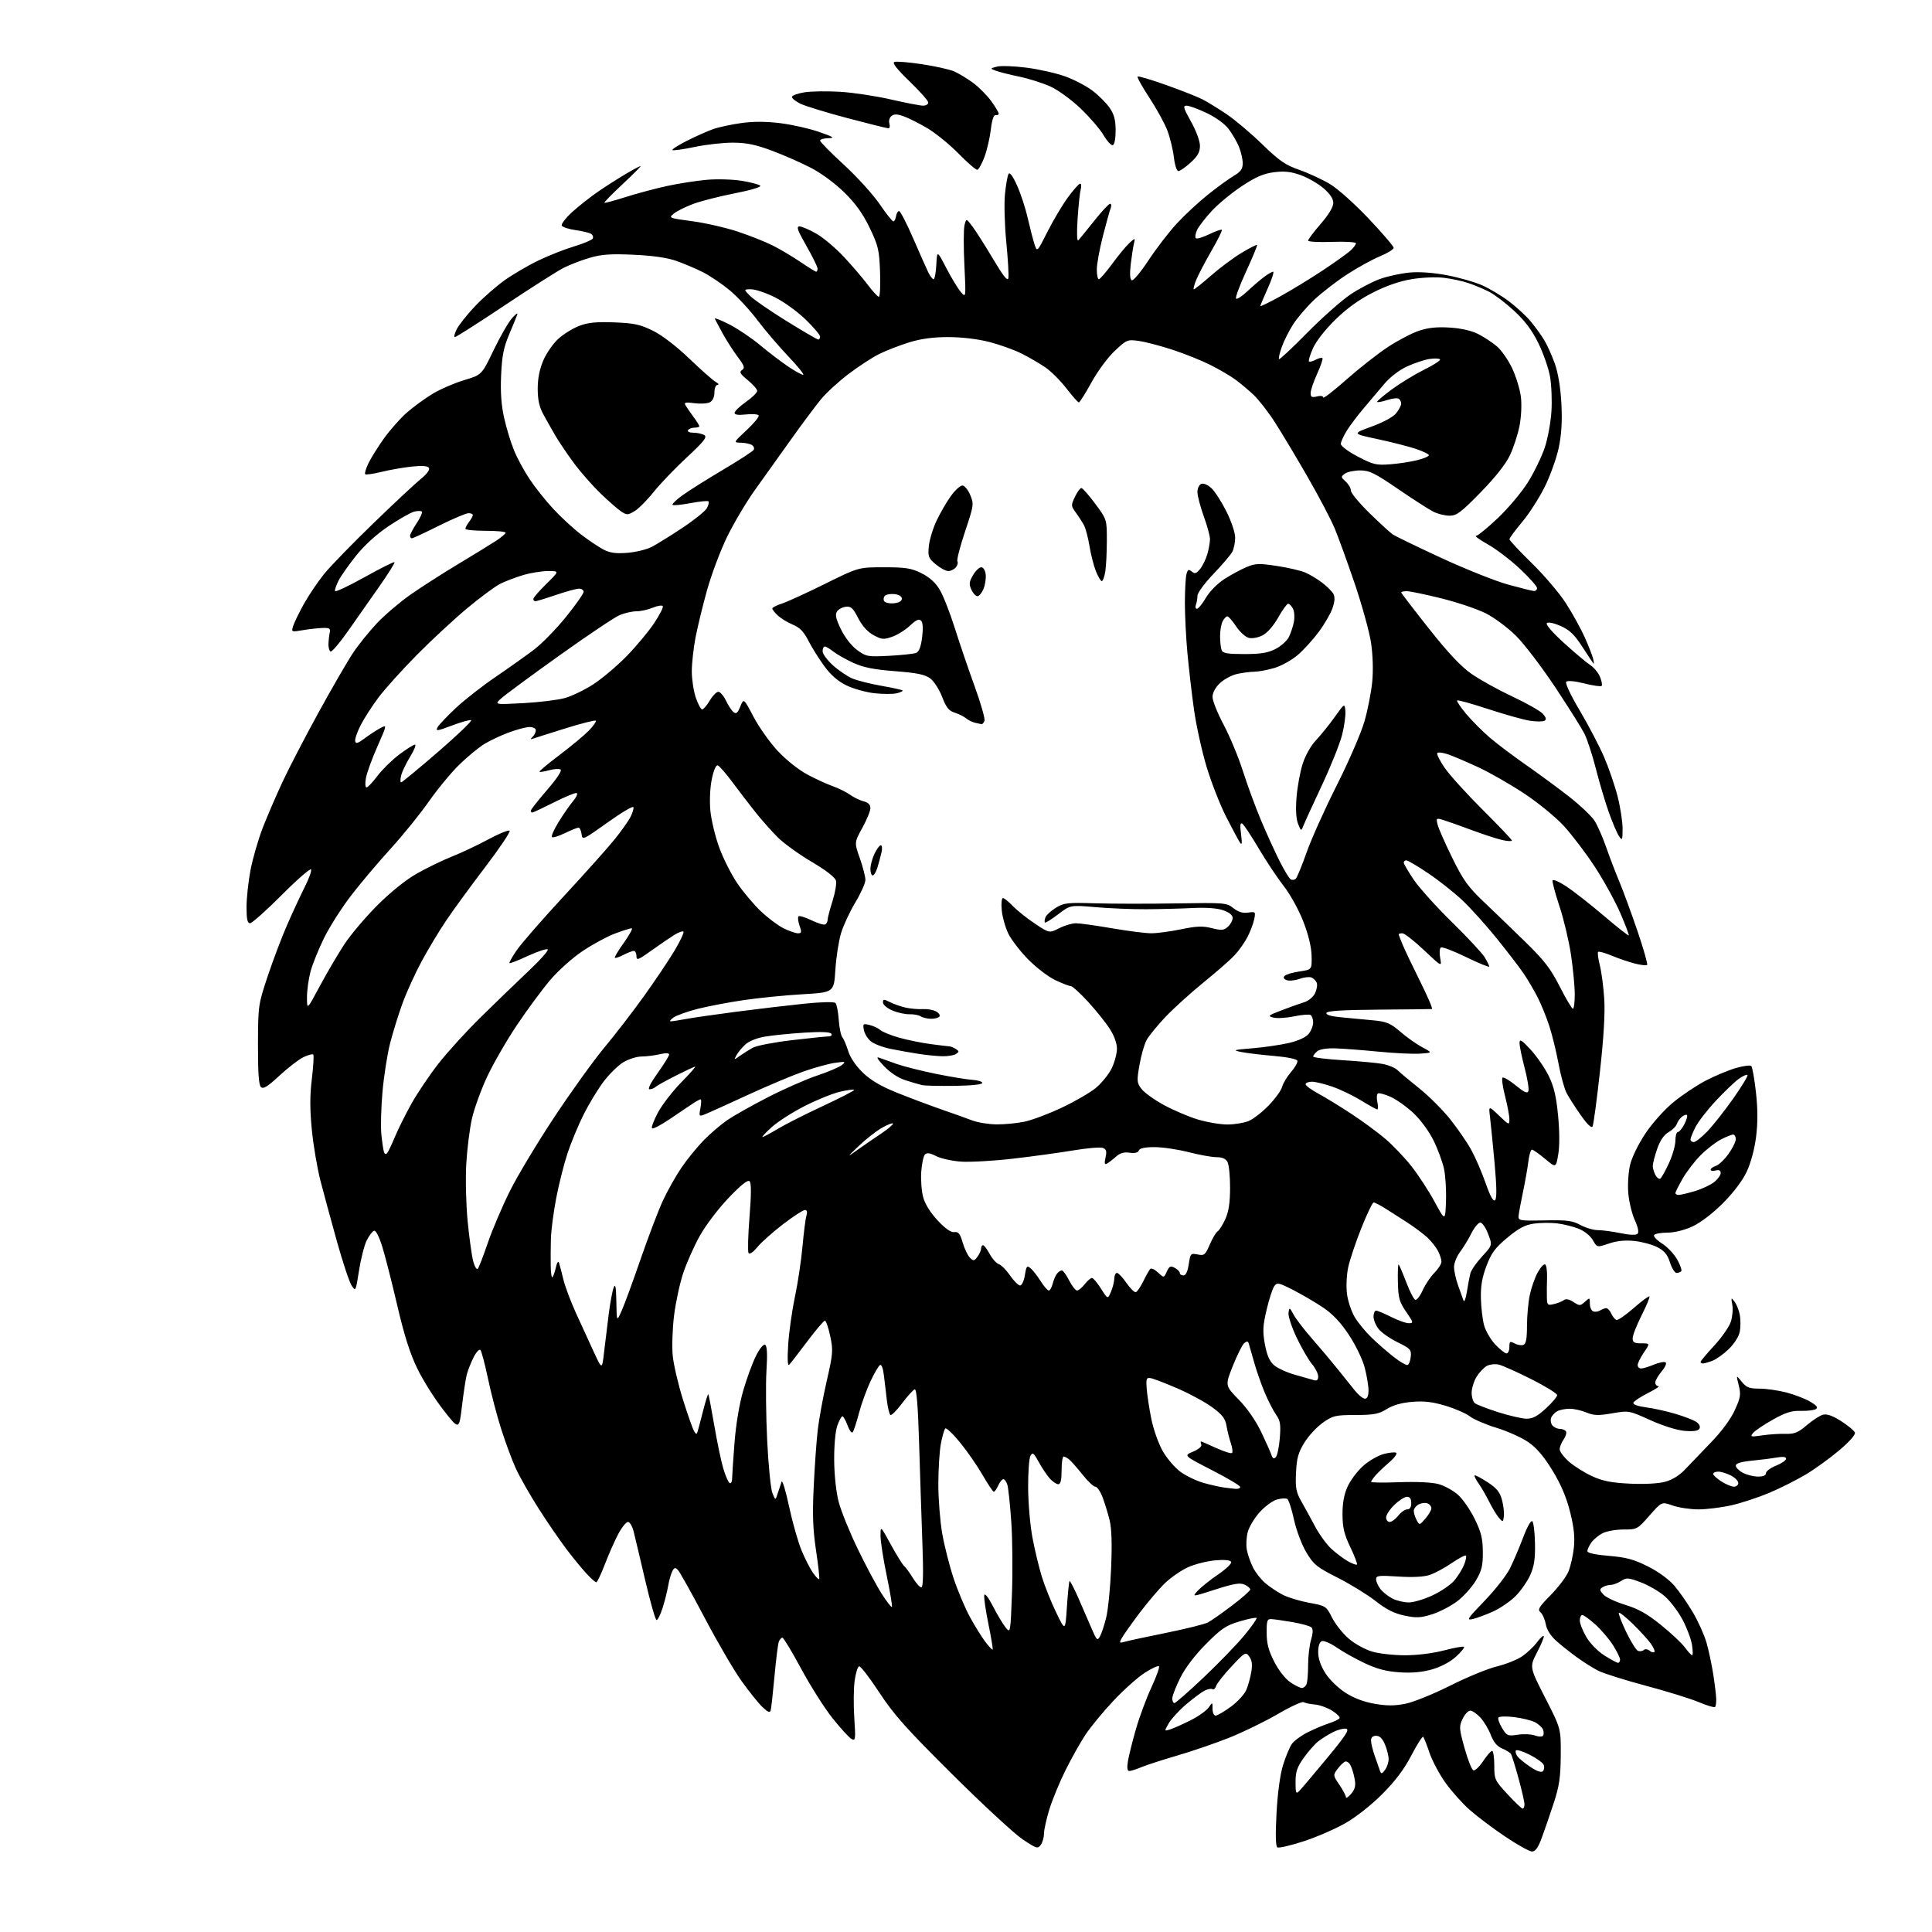 <?xml version="1.0" encoding="UTF-8" standalone="no"?>
<!-- Filename: eabd6614cf8cb60f910c71a2dc718044e16d81f5d5c4914710bca3c5b29ca92a.svg -->
<!-- Created with https://svgstud.io -->
<svg
  version="1.1"
  xmlns="http://www.w3.org/2000/svg"
  xmlns:xlink="http://www.w3.org/1999/xlink"
  xmlns:svg="http://www.w3.org/2000/svg"
  xmlns:rdf="http://www.w3.org/1999/02/22-rdf-syntax-ns#"
  xmlns:cc="http://creativecommons.org/ns#"
  xmlns:dc="http://purl.org/dc/elements/1.1/"
  viewBox="0 0 768 768"
  width="768"
  height="768"
  role="img"
  aria-labelledby="titleID descID"
>
  <title id="titleID">lion with flowers</title>
  <desc id="descID">AI-generated SVG illustration: lion with flowers, created on https://svgstud.io</desc>

  <rect width="100%" height="100%" fill="white" />


  <path stroke="none" fill="black" fill-rule="evenodd" d="M608.99,736.00C607.97,736.00 603.16,733.33 598.32,730.06C593.47,726.80 587.13,722.03 584.24,719.47C581.34,716.92 577.00,712.05 574.58,708.66C572.16,705.27 569.31,699.90 568.24,696.73C567.17,693.56 566.05,690.71 565.74,690.41C565.43,690.10 563.33,693.41 561.06,697.76C558.20,703.26 554.68,707.95 549.50,713.14C545.15,717.51 539.03,722.34 534.78,724.76C530.78,727.05 523.30,730.29 518.16,731.96C513.02,733.63 508.34,734.71 507.77,734.36C507.08,733.93 506.97,729.38 507.44,720.73C507.88,712.66 508.86,705.42 510.04,701.62C511.09,698.25 512.66,694.48 513.54,693.23C514.42,691.98 517.25,689.91 519.82,688.62C522.39,687.33 526.18,685.73 528.24,685.06C530.29,684.40 532.21,683.48 532.49,683.01C532.78,682.55 531.43,681.19 529.50,680.00C527.57,678.81 524.49,677.71 522.65,677.57C520.80,677.42 518.82,677.00 518.23,676.64C517.64,676.27 512.96,678.42 507.83,681.42C502.70,684.41 493.98,688.65 488.45,690.84C482.92,693.03 473.66,696.21 467.87,697.89C462.08,699.58 455.70,701.64 453.70,702.48C451.70,703.32 449.54,704.00 448.90,704.00C448.12,704.00 447.94,702.76 448.36,700.16C448.70,698.05 450.12,692.31 451.53,687.41C452.94,682.51 455.72,675.01 457.71,670.74C459.69,666.48 461.04,662.71 460.70,662.37C460.36,662.02 457.82,663.19 455.05,664.97C452.29,666.74 446.71,671.72 442.66,676.03C438.60,680.34 433.60,686.41 431.53,689.51C429.47,692.62 425.85,699.07 423.49,703.83C421.13,708.60 418.26,715.58 417.10,719.36C415.95,723.13 415.00,727.43 415.00,728.91C415.00,730.40 414.42,732.41 413.71,733.38C412.52,735.01 412.00,734.85 406.46,731.13C403.18,728.93 390.60,717.29 378.50,705.27C360.20,687.09 355.32,681.61 349.50,672.74C345.65,666.87 342.05,662.20 341.50,662.37C340.95,662.53 340.16,665.10 339.74,668.08C339.32,671.06 339.25,677.71 339.59,682.86C340.16,691.55 340.08,692.14 338.46,691.24C337.51,690.70 334.12,687.00 330.94,683.01C327.76,679.02 322.16,670.19 318.49,663.38C314.83,656.57 311.46,651.00 311.02,651.00C310.58,651.00 309.93,651.73 309.59,652.62C309.25,653.51 308.48,659.69 307.87,666.37C307.26,673.04 306.58,679.13 306.36,679.91C306.05,680.95 305.18,680.59 303.05,678.55C301.47,677.03 297.71,672.35 294.71,668.14C291.71,663.94 285.11,652.62 280.05,643.00C274.98,633.38 270.24,624.89 269.52,624.13C268.40,622.98 268.04,623.06 267.23,624.63C266.70,625.66 265.96,628.30 265.58,630.50C265.21,632.70 264.21,636.64 263.37,639.25C262.53,641.86 261.46,644.00 261.00,644.00C260.54,644.00 258.51,636.91 256.49,628.25C254.47,619.59 252.39,610.81 251.87,608.75C251.35,606.69 250.34,605.00 249.62,605.00C248.90,605.00 247.18,607.14 245.79,609.75C244.40,612.36 242.01,617.76 240.48,621.75C238.94,625.74 237.39,629.00 237.04,629.00C236.68,629.00 235.02,627.54 233.34,625.75C231.65,623.96 228.05,619.58 225.32,616.00C222.59,612.42 217.50,605.01 214.02,599.53C210.53,594.05 206.45,586.85 204.95,583.53C203.46,580.21 200.87,573.23 199.21,568.00C197.54,562.77 195.19,553.77 193.98,548.00C192.76,542.23 191.41,537.11 190.97,536.63C190.52,536.15 189.29,537.50 188.22,539.63C187.16,541.76 185.94,544.85 185.53,546.50C185.11,548.15 184.26,553.77 183.63,559.00C182.50,568.50 182.50,568.50 176.26,560.50C172.82,556.10 168.16,548.71 165.91,544.07C162.98,538.05 160.71,530.91 157.95,519.07C155.83,509.96 153.15,499.43 151.99,495.69C150.72,491.58 149.41,489.02 148.69,489.24C148.04,489.44 146.72,491.18 145.77,493.09C144.82,495.01 143.44,500.38 142.72,505.04C141.41,513.39 141.37,513.47 139.76,511.00C138.86,509.62 136.24,501.75 133.94,493.50C131.64,485.25 128.71,474.45 127.42,469.50C126.14,464.55 124.58,455.43 123.97,449.22C123.16,440.96 123.16,435.49 123.97,428.84C124.57,423.83 124.83,419.49 124.52,419.19C124.22,418.89 122.47,419.36 120.64,420.23C118.81,421.11 114.52,424.40 111.11,427.56C106.27,432.04 104.64,433.04 103.70,432.10C102.86,431.26 102.52,426.15 102.55,415.20C102.60,399.73 102.66,399.33 106.43,388.00C108.54,381.68 112.04,372.45 114.21,367.50C116.38,362.55 119.49,355.86 121.12,352.63C122.75,349.41 123.90,346.26 123.67,345.63C123.43,345.01 118.19,349.56 112.02,355.75C105.85,361.94 100.17,367.00 99.40,367.00C98.35,367.00 98.00,365.41 98.00,360.61C98.00,357.10 98.71,350.46 99.58,345.86C100.46,341.26 102.66,333.68 104.47,329.00C106.29,324.32 109.84,316.10 112.35,310.72C114.86,305.34 121.29,292.96 126.63,283.22C131.98,273.47 138.16,262.80 140.36,259.50C142.57,256.20 146.88,250.87 149.94,247.64C153.00,244.42 158.88,239.41 163.00,236.50C167.12,233.60 175.68,228.11 182.00,224.31C188.32,220.51 195.18,216.30 197.24,214.95C199.29,213.60 200.98,212.16 200.99,211.75C200.99,211.34 197.40,211.00 193.00,211.00C188.60,211.00 185.00,210.64 185.00,210.19C185.00,209.75 185.66,208.51 186.47,207.44C187.28,206.37 187.95,205.16 187.97,204.75C187.99,204.34 187.21,204.00 186.24,204.00C185.28,204.00 179.99,206.24 174.49,208.98C169.00,211.72 164.16,213.97 163.75,213.98C163.34,213.99 163.00,213.54 163.00,212.98C163.00,212.42 164.19,210.16 165.65,207.96C167.10,205.76 168.02,203.69 167.69,203.36C167.36,203.03 165.99,203.04 164.64,203.38C163.28,203.72 158.75,206.29 154.56,209.09C149.74,212.31 144.97,216.64 141.59,220.84C138.66,224.51 135.49,228.99 134.57,230.82C133.64,232.64 133.02,234.51 133.19,234.97C133.36,235.42 138.65,232.93 144.94,229.42C151.23,225.91 156.57,223.24 156.81,223.48C157.05,223.72 154.38,228.00 150.87,233.00C147.37,238.00 141.75,246.00 138.39,250.79C135.03,255.58 131.88,259.27 131.39,259.00C130.90,258.73 130.53,257.38 130.57,256.00C130.61,254.62 130.83,252.60 131.07,251.50C131.44,249.78 131.01,249.52 128.00,249.64C126.08,249.72 122.54,250.12 120.14,250.54C115.87,251.28 115.79,251.24 116.51,248.90C116.91,247.58 118.84,243.63 120.78,240.11C122.73,236.60 126.39,231.19 128.91,228.08C131.44,224.98 140.25,215.91 148.50,207.94C156.75,199.96 165.24,192.03 167.37,190.31C169.71,188.41 170.95,186.72 170.50,186.01C170.00,185.19 167.90,185.03 163.64,185.48C160.26,185.84 154.85,186.79 151.60,187.59C148.36,188.38 145.46,188.80 145.17,188.50C144.88,188.21 145.44,186.29 146.42,184.24C147.40,182.18 150.16,177.74 152.57,174.36C154.98,170.98 159.07,166.35 161.66,164.07C164.26,161.78 168.88,158.40 171.94,156.56C175.00,154.71 180.65,152.26 184.50,151.11C191.50,149.02 191.50,149.02 196.19,139.26C198.77,133.89 202.06,128.15 203.52,126.50C204.97,124.85 205.92,124.17 205.64,125.00C205.35,125.83 203.88,129.43 202.37,133.00C200.20,138.14 199.54,141.53 199.20,149.19C198.90,155.94 199.27,161.10 200.42,166.19C201.32,170.21 203.08,175.99 204.33,179.02C205.57,182.06 208.35,187.20 210.51,190.44C212.66,193.69 216.88,199.00 219.90,202.25C222.91,205.51 227.88,210.09 230.94,212.44C234.00,214.79 238.05,217.50 239.94,218.48C242.53,219.81 244.86,220.12 249.44,219.75C252.77,219.48 257.12,218.42 259.11,217.38C261.09,216.35 266.57,212.94 271.28,209.82C276.00,206.69 280.37,203.17 281.01,201.98C281.64,200.80 281.92,199.59 281.63,199.29C281.33,199.00 278.12,199.32 274.50,200.00C270.88,200.68 267.66,201.00 267.36,200.70C267.06,200.39 268.77,198.72 271.16,196.98C273.55,195.23 280.78,190.67 287.23,186.85C293.68,183.02 299.25,179.41 299.60,178.83C299.96,178.25 299.64,177.38 298.88,176.90C298.12,176.42 296.15,176.01 294.50,175.98C291.50,175.92 291.50,175.92 296.81,170.97C299.74,168.24 301.88,165.61 301.58,165.13C301.28,164.64 299.00,164.47 296.52,164.75C293.48,165.09 292.00,164.88 292.00,164.11C292.00,163.48 294.03,161.53 296.50,159.79C298.98,158.04 301.00,156.07 301.00,155.40C301.00,154.74 299.31,152.81 297.25,151.12C294.19,148.61 293.77,147.86 294.97,147.08C296.20,146.27 295.91,145.41 293.20,141.81C291.43,139.44 288.74,135.25 287.24,132.50C285.74,129.75 284.35,127.13 284.15,126.68C283.95,126.23 286.50,127.23 289.81,128.90C293.12,130.57 298.65,134.29 302.11,137.17C305.56,140.05 310.60,143.88 313.30,145.70C315.99,147.51 318.68,149.00 319.27,149.00C319.86,149.00 317.22,145.72 313.42,141.72C309.61,137.71 304.02,131.16 301.00,127.16C297.98,123.15 293.03,117.83 290.00,115.33C286.98,112.83 282.27,109.65 279.53,108.26C276.79,106.87 272.06,104.85 269.02,103.77C265.31,102.45 259.72,101.63 251.95,101.27C242.80,100.85 239.17,101.10 234.49,102.46C231.24,103.40 226.54,105.21 224.04,106.48C221.54,107.75 211.00,114.46 200.60,121.39C190.21,128.33 181.31,134.00 180.83,134.00C180.34,134.00 180.70,132.55 181.61,130.78C182.53,129.01 185.80,124.90 188.89,121.66C191.98,118.42 197.22,113.82 200.54,111.44C203.87,109.07 209.94,105.51 214.04,103.54C218.14,101.57 224.52,99.05 228.21,97.95C231.90,96.84 235.22,95.45 235.59,94.86C235.96,94.26 235.66,93.41 234.93,92.95C234.19,92.50 231.44,91.84 228.80,91.47C226.16,91.11 223.70,90.32 223.33,89.72C222.96,89.12 224.85,86.65 227.55,84.20C230.24,81.77 234.99,78.05 238.10,75.93C241.20,73.82 246.07,70.73 248.92,69.05C251.76,67.37 254.34,66.00 254.65,66.00C254.95,66.00 251.77,69.21 247.57,73.13C243.37,77.05 240.08,80.41 240.26,80.59C240.44,80.77 244.17,79.77 248.54,78.38C252.92,76.98 260.32,75.00 265.00,73.97C269.68,72.95 276.88,71.82 281.00,71.47C285.12,71.11 291.39,71.30 294.92,71.88C298.45,72.47 301.74,73.34 302.22,73.82C302.72,74.32 298.38,75.62 292.07,76.85C286.01,78.04 278.58,79.93 275.57,81.06C272.55,82.19 269.09,83.91 267.88,84.89C265.72,86.64 265.84,86.69 275.09,87.92C280.27,88.61 288.43,90.47 293.24,92.06C298.04,93.65 304.34,96.15 307.24,97.62C310.13,99.08 315.06,102.01 318.20,104.14C321.33,106.26 324.14,108.00 324.45,108.00C324.75,108.00 325.00,107.44 324.99,106.75C324.99,106.06 322.99,102.01 320.56,97.75C317.03,91.58 316.47,90.00 317.82,90.01C318.74,90.01 321.77,91.32 324.54,92.91C327.32,94.50 332.27,98.68 335.54,102.20C338.82,105.71 343.07,110.69 345.00,113.26C346.93,115.83 348.88,117.95 349.34,117.97C349.81,117.99 350.03,113.61 349.84,108.25C349.53,99.42 349.15,97.76 345.76,90.67C343.09,85.08 340.23,81.06 335.76,76.63C332.07,72.98 326.60,68.93 322.44,66.76C318.55,64.74 311.58,61.66 306.94,59.93C300.53,57.52 296.82,56.75 291.50,56.71C287.65,56.68 280.75,57.45 276.17,58.41C271.58,59.38 267.60,59.93 267.32,59.65C267.03,59.36 269.63,57.70 273.10,55.95C276.56,54.20 281.22,52.13 283.45,51.34C285.68,50.55 290.72,49.46 294.65,48.92C299.50,48.24 304.53,48.26 310.23,48.97C314.86,49.54 321.76,51.10 325.57,52.43C331.41,54.47 331.99,54.86 329.25,54.93C327.46,54.97 326.00,55.41 326.00,55.90C326.00,56.40 330.25,60.71 335.44,65.47C340.63,70.24 347.01,77.26 349.62,81.07C352.22,84.88 354.69,88.00 355.11,88.00C355.52,88.00 356.00,87.08 356.18,85.96C356.36,84.84 356.90,83.91 357.39,83.90C357.88,83.89 360.40,88.74 362.98,94.69C365.56,100.64 368.27,106.74 369.00,108.25C369.73,109.76 370.68,111.00 371.11,111.00C371.54,111.00 372.04,108.41 372.20,105.25C372.50,99.50 372.50,99.50 376.14,106.50C378.14,110.35 380.72,114.62 381.88,116.00C384.00,118.50 384.00,118.50 383.36,105.39C383.00,98.17 383.03,91.03 383.41,89.51C384.10,86.75 384.10,86.75 386.63,90.12C388.02,91.98 391.70,97.78 394.80,103.00C398.87,109.84 400.55,111.95 400.84,110.54C401.05,109.46 400.68,103.04 400.02,96.26C399.35,89.48 399.11,80.88 399.49,77.14C399.86,73.40 400.51,69.80 400.92,69.12C401.40,68.35 402.64,70.04 404.31,73.76C405.76,76.98 407.65,82.74 408.51,86.56C409.38,90.38 410.58,95.03 411.17,96.91C412.26,100.32 412.26,100.32 416.38,92.13C418.65,87.63 422.30,81.49 424.50,78.48C426.70,75.47 428.89,73.01 429.37,73.01C429.84,73.00 429.95,74.01 429.61,75.25C429.26,76.49 428.70,81.78 428.36,87.00C427.98,92.95 428.10,96.13 428.68,95.50C429.20,94.95 432.04,91.46 434.99,87.75C437.94,84.04 440.77,81.00 441.28,81.00C441.79,81.00 441.90,81.79 441.51,82.75C441.13,83.71 439.73,88.72 438.41,93.88C437.08,99.04 436.00,105.00 436.00,107.13C436.00,109.26 436.36,111.00 436.81,111.00C437.25,111.00 439.68,108.19 442.21,104.75C444.73,101.31 447.81,97.60 449.05,96.50C451.30,94.50 451.30,94.50 450.72,97.00C450.41,98.38 449.84,102.03 449.47,105.13C449.05,108.70 449.18,111.00 449.85,111.41C450.44,111.77 453.36,108.30 456.54,103.49C459.64,98.78 464.72,92.17 467.84,88.81C470.95,85.44 476.52,80.28 480.21,77.34C483.90,74.39 488.51,71.04 490.46,69.89C493.23,68.25 494.00,67.17 494.00,64.87C494.00,63.26 493.31,60.29 492.47,58.27C491.63,56.26 489.77,53.07 488.34,51.20C486.83,49.22 483.18,46.58 479.62,44.90C476.25,43.30 472.69,42.00 471.70,42.00C470.15,42.00 470.40,42.89 473.45,48.35C475.50,52.01 477.00,56.08 477.00,57.96C477.00,60.45 476.12,62.04 473.30,64.62C471.27,66.48 469.08,68.00 468.44,68.00C467.77,68.00 467.00,65.65 466.63,62.48C466.27,59.45 465.11,54.67 464.04,51.87C462.98,49.07 459.77,43.22 456.91,38.87C454.05,34.51 451.94,30.72 452.22,30.44C452.50,30.16 457.65,31.69 463.65,33.83C469.66,35.97 476.13,38.53 478.04,39.51C479.94,40.49 484.20,43.10 487.50,45.32C490.80,47.53 497.18,52.91 501.68,57.28C508.54,63.94 510.93,65.59 516.53,67.54C520.20,68.83 525.68,71.37 528.72,73.19C531.80,75.03 538.62,81.14 544.12,86.96C549.56,92.71 554.00,97.91 554.00,98.52C554.00,99.13 551.50,100.67 548.45,101.93C545.40,103.20 539.49,106.46 535.33,109.18C531.16,111.90 525.35,116.40 522.40,119.18C519.46,121.96 515.71,126.34 514.06,128.91C512.41,131.48 510.36,135.55 509.52,137.95C508.67,140.35 508.18,142.51 508.43,142.76C508.68,143.01 513.74,138.27 519.69,132.24C525.63,126.21 533.37,119.36 536.87,117.02C540.37,114.68 545.71,111.90 548.73,110.84C551.75,109.77 556.99,108.65 560.36,108.34C564.19,107.98 569.76,108.38 575.16,109.40C579.92,110.30 586.22,112.10 589.16,113.40C592.10,114.70 596.88,117.55 599.78,119.74C602.68,121.92 606.53,125.46 608.34,127.60C610.14,129.75 612.61,133.14 613.83,135.15C615.04,137.16 616.97,141.43 618.10,144.65C619.40,148.35 620.35,154.17 620.68,160.50C621.04,167.55 620.73,172.71 619.62,178.00C618.75,182.12 616.25,189.10 614.07,193.50C611.89,197.90 607.84,204.20 605.08,207.50C602.31,210.80 600.04,213.88 600.03,214.34C600.01,214.80 604.00,219.07 608.89,223.84C613.78,228.60 619.90,235.80 622.49,239.82C625.08,243.85 628.43,249.93 629.95,253.32C631.47,256.72 632.97,260.56 633.29,261.85C633.60,263.14 633.68,264.01 633.45,263.79C633.23,263.56 631.22,260.56 629.00,257.12C625.84,252.23 623.96,250.43 620.37,248.84C617.66,247.64 615.42,247.18 614.89,247.71C614.36,248.24 617.16,251.48 621.75,255.63C626.01,259.49 630.69,263.43 632.15,264.37C633.61,265.32 635.35,267.44 636.03,269.08C636.71,270.72 637.00,272.33 636.67,272.66C636.34,272.99 633.24,272.55 629.79,271.68C626.10,270.75 623.13,270.47 622.61,270.99C622.09,271.51 624.30,276.26 627.98,282.46C631.42,288.28 635.76,296.56 637.62,300.86C639.48,305.16 641.90,312.20 643.00,316.50C644.10,320.80 645.00,326.60 645.00,329.38C645.00,333.96 644.87,334.26 643.63,332.47C642.87,331.39 641.08,327.22 639.64,323.21C638.20,319.20 635.86,311.38 634.45,305.82C633.04,300.25 630.95,293.86 629.81,291.60C628.66,289.35 623.40,280.98 618.11,273.02C612.82,265.06 605.85,255.92 602.60,252.71C599.36,249.50 593.96,245.49 590.60,243.80C587.25,242.11 579.33,239.44 573.00,237.87C566.68,236.30 560.49,235.01 559.25,235.01C558.01,235.00 557.00,235.22 557.00,235.49C557.00,235.76 561.93,242.20 567.96,249.81C575.62,259.49 580.71,264.91 584.89,267.84C588.18,270.15 595.51,274.21 601.18,276.87C606.86,279.54 612.32,282.63 613.32,283.76C614.58,285.18 614.79,286.01 613.99,286.50C613.37,286.89 610.77,286.89 608.21,286.51C605.66,286.13 598.20,284.04 591.64,281.88C585.08,279.72 579.50,278.17 579.23,278.44C578.96,278.70 580.59,281.12 582.84,283.81C585.10,286.50 589.32,290.73 592.22,293.21C595.12,295.69 601.55,300.54 606.50,303.99C611.45,307.44 619.17,313.12 623.66,316.61C628.14,320.11 632.77,324.51 633.94,326.40C635.11,328.29 637.13,332.91 638.44,336.67C639.74,340.43 642.12,346.65 643.73,350.50C645.33,354.35 648.59,363.24 650.98,370.26C653.36,377.28 655.06,383.28 654.75,383.58C654.45,383.88 652.24,383.63 649.85,383.02C647.46,382.40 643.32,380.99 640.65,379.88C637.99,378.77 635.57,378.10 635.27,378.39C634.98,378.68 635.29,381.08 635.95,383.71C636.62,386.35 637.41,392.33 637.71,397.01C638.08,402.67 637.51,412.41 636.00,426.01C634.76,437.28 633.44,447.07 633.08,447.76C632.64,448.58 630.98,446.99 628.35,443.26C626.12,440.09 623.59,436.12 622.71,434.43C621.84,432.73 620.39,427.43 619.50,422.63C618.60,417.83 616.95,411.13 615.83,407.73C614.72,404.33 612.66,399.28 611.27,396.52C609.87,393.76 607.36,389.48 605.68,387.00C604.00,384.52 599.17,378.23 594.94,373.00C590.72,367.77 584.62,361.00 581.38,357.94C578.15,354.88 572.03,350.04 567.80,347.19C563.56,344.33 559.62,342.00 559.05,342.00C558.47,342.00 558.00,342.40 558.00,342.89C558.00,343.37 559.77,346.41 561.94,349.64C564.11,352.86 570.93,360.45 577.11,366.50C583.28,372.55 589.16,378.85 590.16,380.50C591.17,382.15 591.99,383.82 592.00,384.22C592.00,384.61 587.89,382.93 582.87,380.49C577.85,378.04 573.31,376.31 572.78,376.64C572.24,376.97 572.12,378.82 572.49,380.81C573.17,384.40 573.17,384.40 566.06,377.70C562.16,374.01 558.30,371.00 557.48,371.00C556.67,371.00 556.00,371.17 556.00,371.38C556.00,371.59 556.73,373.50 557.61,375.63C558.50,377.76 561.64,384.34 564.59,390.25C567.53,396.16 569.62,401.04 569.22,401.10C568.83,401.15 559.31,401.26 548.09,401.35C533.57,401.46 527.56,401.84 527.28,402.66C527.02,403.44 529.18,404.04 533.70,404.45C537.44,404.79 543.11,405.33 546.31,405.64C551.22,406.12 552.83,406.82 556.65,410.13C559.14,412.29 563.05,415.05 565.34,416.28C569.50,418.50 569.50,418.50 564.50,418.84C561.75,419.03 554.33,418.68 548.00,418.05C541.67,417.43 533.96,416.84 530.86,416.74C527.39,416.63 524.61,417.08 523.61,417.91C522.73,418.64 522.00,419.58 522.00,419.99C522.00,420.39 527.29,421.05 533.75,421.45C540.21,421.84 547.38,422.51 549.68,422.94C551.98,423.37 554.63,424.49 555.57,425.43C556.51,426.37 560.36,429.60 564.12,432.59C567.88,435.59 573.38,441.07 576.35,444.77C579.32,448.47 583.12,453.98 584.79,457.00C586.46,460.02 589.06,466.01 590.56,470.30C592.44,475.67 593.62,477.78 594.33,477.07C595.04,476.36 594.97,471.74 594.11,462.27C593.42,454.70 592.60,446.48 592.30,444.00C591.74,439.50 591.74,439.50 595.87,443.45C599.85,447.26 600.00,447.32 600.01,444.95C600.01,443.60 599.24,439.48 598.30,435.79C597.35,432.11 596.89,428.78 597.26,428.40C597.64,428.03 599.99,429.39 602.48,431.43C605.90,434.23 607.14,434.79 607.56,433.71C607.86,432.93 607.18,428.76 606.05,424.46C604.92,420.15 604.02,415.70 604.04,414.56C604.07,412.88 604.88,413.37 608.48,417.28C610.90,419.91 614.12,424.60 615.64,427.69C617.71,431.92 618.63,435.81 619.36,443.47C619.97,449.80 619.99,455.65 619.42,458.96C618.50,464.28 618.50,464.28 614.16,460.64C611.77,458.64 609.43,457.00 608.97,457.00C608.50,457.00 607.86,459.14 607.54,461.75C607.23,464.36 606.25,469.88 605.38,474.00C604.51,478.12 603.73,482.37 603.65,483.42C603.51,485.22 604.19,485.33 614.00,485.13C622.95,484.94 625.05,485.21 628.25,486.96C630.31,488.08 633.43,489.00 635.19,489.00C636.94,489.00 640.99,489.54 644.19,490.20C647.86,490.96 650.35,491.05 650.95,490.45C651.55,489.85 651.15,487.84 649.85,485.00C648.72,482.52 647.56,477.74 647.27,474.37C646.98,470.93 647.29,465.94 648.00,463.01C648.71,460.03 651.33,454.68 654.11,450.52C656.89,446.37 661.66,441.05 665.24,438.12C668.68,435.30 674.42,431.46 678.00,429.59C681.58,427.72 686.95,425.47 689.95,424.59C692.94,423.71 695.74,423.34 696.17,423.77C696.59,424.19 697.42,428.87 698.01,434.17C698.76,440.83 698.77,446.30 698.07,451.90C697.46,456.80 695.98,462.28 694.35,465.75C692.69,469.30 689.08,474.09 684.93,478.25C680.90,482.30 676.07,485.99 672.86,487.49C669.56,489.02 665.69,489.98 662.81,489.99C660.23,490.00 657.85,490.43 657.52,490.96C657.19,491.49 658.63,493.01 660.71,494.33C662.80,495.64 665.50,498.52 666.73,500.71C667.96,502.91 668.67,505.00 668.31,505.35C667.96,505.71 667.11,506.00 666.43,506.00C665.75,506.00 664.58,504.13 663.84,501.83C662.83,498.68 661.60,497.20 658.81,495.77C656.78,494.72 652.67,493.61 649.67,493.30C645.97,492.92 642.69,493.26 639.54,494.33C634.86,495.92 634.86,495.92 633.18,492.98C632.21,491.27 629.84,489.36 627.55,488.44C625.38,487.57 621.49,486.61 618.90,486.30C616.31,486.00 612.13,486.05 609.61,486.43C606.16,486.95 603.58,488.33 599.15,492.04C594.32,496.07 592.83,498.08 590.89,503.23C589.16,507.79 588.56,511.29 588.68,516.08C588.76,519.70 589.33,524.52 589.94,526.79C590.55,529.06 592.56,532.51 594.40,534.46C596.23,536.41 598.25,538.00 598.87,538.00C599.49,538.00 600.00,536.86 600.00,535.46C600.00,533.21 600.23,533.05 602.08,534.04C603.22,534.65 604.80,534.91 605.58,534.61C606.62,534.21 607.00,532.19 607.00,527.08C607.00,523.24 607.50,517.71 608.11,514.80C608.72,511.88 610.14,507.83 611.27,505.79C612.40,503.75 613.73,502.33 614.23,502.64C614.73,502.95 615.07,505.29 614.98,507.85C614.89,510.41 614.86,513.97 614.91,515.77C614.99,518.81 615.19,518.99 617.75,518.38C619.26,518.02 621.03,517.31 621.68,516.80C622.45,516.19 623.78,516.47 625.46,517.56C627.91,519.17 628.16,519.16 630.03,517.48C631.94,515.74 632.00,515.76 632.00,518.24C632.00,519.64 632.60,521.02 633.34,521.30C634.08,521.58 635.32,521.41 636.09,520.92C636.87,520.43 637.96,520.02 638.51,520.02C639.07,520.01 639.97,520.98 640.51,522.19C641.06,523.39 641.98,524.52 642.57,524.71C643.16,524.89 646.25,522.76 649.43,519.97C652.62,517.18 655.43,515.10 655.68,515.35C655.93,515.59 654.52,518.98 652.56,522.87C650.60,526.77 649.00,530.86 649.00,531.98C649.00,533.62 649.65,534.00 652.47,534.00C655.94,534.00 655.94,534.00 653.47,537.64C652.11,539.64 651.00,541.89 651.00,542.64C651.00,543.39 651.62,544.00 652.38,544.00C653.14,544.00 655.41,543.31 657.42,542.47C659.44,541.63 661.53,541.21 662.07,541.54C662.63,541.89 661.96,543.45 660.53,545.15C659.14,546.80 658.00,548.79 658.00,549.58C658.00,550.36 658.56,551.01 659.25,551.02C659.94,551.03 658.06,552.26 655.08,553.77C652.10,555.27 649.50,557.00 649.29,557.62C649.07,558.29 651.01,559.00 654.21,559.42C657.12,559.79 662.44,560.97 666.03,562.03C669.61,563.08 673.40,564.57 674.43,565.32C675.58,566.16 676.00,567.19 675.52,567.96C675.00,568.81 673.08,569.09 669.62,568.79C666.61,568.54 661.00,566.78 656.01,564.52C647.55,560.69 647.51,560.68 640.84,561.82C635.30,562.77 633.56,562.71 630.61,561.48C628.66,560.67 625.67,560.00 623.97,560.00C622.26,560.00 620.05,560.44 619.05,560.97C618.05,561.51 616.95,562.69 616.60,563.60C616.25,564.51 616.48,565.87 617.11,566.63C617.73,567.38 619.06,568.00 620.06,568.00C621.06,568.00 622.16,568.45 622.50,569.00C622.84,569.55 622.41,571.00 621.56,572.22C620.70,573.44 620.00,575.20 620.00,576.12C620.00,577.04 621.67,579.26 623.70,581.05C625.74,582.83 629.88,585.43 632.90,586.81C637.15,588.76 640.53,589.42 647.94,589.78C653.73,590.05 659.25,589.75 661.94,589.02C664.75,588.26 667.64,586.48 669.81,584.16C671.70,582.15 676.32,577.33 680.09,573.44C684.33,569.07 687.94,564.20 689.57,560.63C691.90,555.55 692.09,554.37 691.17,550.68C690.13,546.50 690.13,546.50 692.35,549.25C694.22,551.56 695.34,552.00 699.39,552.00C702.04,552.00 706.86,552.69 710.09,553.52C713.32,554.36 717.58,556.00 719.56,557.17C722.21,558.73 722.80,559.51 721.83,560.13C721.10,560.60 718.42,560.92 715.87,560.84C712.24,560.72 709.85,561.47 704.77,564.31C701.22,566.30 697.67,568.69 696.90,569.62C695.61,571.19 695.88,571.26 700.50,570.58C703.25,570.18 707.43,569.90 709.79,569.97C713.36,570.07 714.79,569.48 718.26,566.51C720.56,564.54 723.47,562.67 724.72,562.36C726.26,561.97 728.56,562.80 731.91,564.94C734.61,566.67 737.06,568.71 737.34,569.46C737.66,570.28 735.22,573.06 731.18,576.48C727.51,579.59 721.52,583.93 717.87,586.11C714.23,588.29 707.70,591.58 703.36,593.41C699.03,595.23 692.25,597.47 688.29,598.37C684.34,599.26 678.44,600.00 675.18,600.00C671.92,600.00 667.29,599.31 664.90,598.46C660.55,596.93 660.55,596.93 655.69,602.46C650.91,607.91 650.75,608.00 645.37,608.00C642.36,608.00 638.60,608.67 637.01,609.49C635.42,610.32 633.42,611.99 632.56,613.22C631.70,614.44 631.00,615.97 631.00,616.60C631.00,617.34 634.14,618.03 639.55,618.48C646.42,619.05 649.47,619.87 655.02,622.65C659.16,624.72 663.38,627.79 665.55,630.30C667.54,632.61 670.88,637.43 672.98,641.00C675.08,644.58 677.51,649.98 678.37,653.00C679.23,656.03 680.43,661.65 681.04,665.50C681.64,669.35 682.17,673.74 682.22,675.26C682.27,676.78 682.06,678.27 681.76,678.57C681.46,678.87 678.55,677.99 675.28,676.62C672.02,675.25 662.52,672.30 654.17,670.08C645.81,667.85 637.30,665.16 635.24,664.10C633.18,663.03 629.43,660.67 626.89,658.83C624.35,657.00 620.67,654.08 618.70,652.33C616.40,650.30 614.88,647.90 614.46,645.62C614.09,643.67 613.14,641.53 612.34,640.87C611.12,639.86 611.76,638.78 616.40,634.08C619.43,631.01 622.61,626.81 623.47,624.74C624.33,622.68 625.30,618.38 625.64,615.19C626.08,610.96 625.67,607.13 624.12,600.95C622.65,595.13 620.47,590.01 617.10,584.50C613.70,578.93 610.79,575.52 607.51,573.26C604.92,571.47 599.26,568.93 594.92,567.59C590.58,566.26 585.83,564.22 584.36,563.07C582.88,561.91 578.56,560.01 574.74,558.85C569.55,557.27 566.19,556.87 561.43,557.25C557.18,557.59 553.81,558.55 551.28,560.11C548.08,562.10 546.17,562.47 538.84,562.48C530.83,562.50 529.86,562.73 525.86,565.53C523.49,567.20 520.19,570.75 518.54,573.43C516.08,577.41 515.46,579.61 515.19,585.40C514.89,591.53 515.20,593.11 517.40,597.00C518.80,599.48 521.27,603.98 522.88,607.00C524.50,610.02 527.32,613.90 529.16,615.61C531.00,617.32 533.95,619.55 535.72,620.56C537.49,621.57 539.15,622.19 539.40,621.93C539.66,621.67 538.48,618.58 536.79,615.05C534.34,609.94 533.70,607.29 533.67,602.06C533.64,597.56 534.27,594.09 535.66,591.00C536.77,588.52 539.53,584.84 541.78,582.80C544.04,580.77 547.72,578.61 549.97,578.01C552.21,577.40 554.48,577.18 555.00,577.50C555.53,577.83 554.29,579.54 552.24,581.30C550.20,583.06 547.74,585.40 546.79,586.50C545.84,587.60 545.05,588.75 545.03,589.06C545.01,589.37 550.06,589.44 556.25,589.20C563.01,588.95 569.20,589.24 571.76,589.93C574.11,590.57 577.59,592.45 579.49,594.13C581.40,595.80 584.41,600.11 586.17,603.70C588.78,609.00 589.40,611.49 589.45,616.87C589.49,622.38 589.03,624.30 586.72,628.23C585.19,630.82 581.87,634.53 579.34,636.47C576.81,638.40 572.30,640.75 569.32,641.69C564.72,643.14 563.07,643.22 558.29,642.22C554.21,641.36 551.07,639.78 546.82,636.44C543.60,633.91 536.81,629.74 531.74,627.17C523.42,622.96 522.19,621.97 519.29,617.10C517.49,614.08 515.33,608.36 514.39,604.10C513.47,599.92 512.27,596.21 511.72,595.86C511.18,595.51 509.33,595.60 507.62,596.08C505.90,596.55 502.82,598.81 500.76,601.09C498.70,603.38 496.56,606.93 496.00,608.99C495.45,611.05 495.29,614.25 495.64,616.11C496.00,617.98 497.10,621.13 498.10,623.12C499.10,625.12 501.34,627.95 503.09,629.42C504.84,630.89 507.94,632.95 510.00,634.00C512.05,635.04 516.75,636.46 520.44,637.14C527.04,638.35 527.20,638.45 529.54,643.08C530.85,645.66 533.83,649.41 536.17,651.41C538.50,653.41 542.65,655.71 545.39,656.52C548.12,657.34 554.02,658.00 558.50,658.00C563.35,658.00 569.62,657.22 574.04,656.06C578.11,654.99 581.68,654.35 581.97,654.64C582.26,654.92 580.84,656.68 578.81,658.53C576.59,660.57 572.86,662.57 569.40,663.57C565.44,664.72 561.43,665.10 556.47,664.78C551.21,664.44 547.50,663.48 542.66,661.22C539.02,659.52 533.98,656.71 531.47,654.98C528.95,653.24 526.24,652.08 525.44,652.38C524.53,652.73 524.00,654.35 524.00,656.77C524.00,659.27 524.99,662.17 526.85,665.10C528.46,667.64 531.93,671.03 534.82,672.88C538.16,675.03 542.21,676.56 546.48,677.29C551.37,678.13 554.47,678.12 558.76,677.25C561.92,676.61 569.90,673.37 576.50,670.05C583.10,666.73 591.42,663.30 595.00,662.44C598.58,661.57 603.11,659.76 605.07,658.42C607.03,657.08 609.66,654.60 610.91,652.91C612.16,651.22 613.39,650.06 613.66,650.33C613.92,650.59 612.75,653.47 611.06,656.73C607.98,662.66 607.98,662.66 614.24,674.91C620.50,687.15 620.50,687.15 620.42,697.83C620.35,706.64 619.85,709.98 617.55,717.00C616.02,721.67 613.89,727.86 612.81,730.75C611.41,734.50 610.33,736.00 608.99,736.00zM605.25,718.95C605.66,718.98 606.00,718.21 606.00,717.24C606.00,716.28 604.93,711.60 603.62,706.85C602.32,702.10 600.98,697.77 600.64,697.23C600.31,696.70 598.73,695.72 597.13,695.05C595.12,694.22 593.72,692.55 592.62,689.67C591.74,687.38 589.87,684.26 588.47,682.75C587.07,681.24 585.25,680.00 584.44,680.00C583.63,680.00 582.27,681.47 581.41,683.26C579.96,686.30 580.01,687.09 582.19,694.93C583.47,699.56 585.06,703.52 585.71,703.74C586.36,703.95 588.10,702.30 589.58,700.06C591.06,697.83 592.66,696.00 593.13,696.00C593.61,696.00 594.00,698.59 594.00,701.77C594.00,707.33 594.18,707.73 599.25,713.22C602.14,716.34 604.84,718.92 605.25,718.95zM537.11,713.05C538.69,711.14 539.00,709.81 538.48,707.07C538.12,705.13 537.38,702.71 536.84,701.71C536.31,700.70 535.36,700.05 534.74,700.25C534.13,700.46 532.77,701.76 531.73,703.15C529.86,705.66 529.87,705.72 532.42,709.48C533.84,711.57 535.01,713.78 535.03,714.39C535.05,715.00 535.98,714.40 537.11,713.05zM516.46,711.96C517.26,711.16 522.20,705.33 527.43,699.00C535.14,689.67 536.58,687.44 535.04,687.19C533.99,687.02 531.64,687.64 529.82,688.58C527.99,689.52 525.39,691.15 524.02,692.21C522.66,693.28 520.07,696.22 518.27,698.75C515.62,702.48 515.00,704.30 515.00,708.39C515.00,712.81 515.18,713.25 516.46,711.96zM550.57,703.56C551.36,702.49 552.00,700.56 552.00,699.28C552.00,697.99 551.35,695.38 550.55,693.47C549.57,691.11 548.45,690.00 547.05,690.00C545.71,690.00 545.00,690.65 545.00,691.87C545.00,692.91 545.68,695.72 546.52,698.12C547.35,700.53 548.28,703.17 548.59,704.00C549.05,705.25 549.38,705.17 550.57,703.56zM613.31,704.09C613.83,703.57 614.00,702.45 613.68,701.61C613.36,700.77 610.85,698.94 608.10,697.55C605.35,696.16 602.87,695.40 602.58,695.86C602.30,696.33 602.61,697.41 603.28,698.27C603.95,699.12 606.27,701.00 608.43,702.44C610.93,704.10 612.70,704.70 613.31,704.09zM613.28,690.06C613.71,689.66 613.77,688.57 613.41,687.63C613.05,686.69 611.57,685.32 610.13,684.59C608.68,683.86 604.96,682.95 601.85,682.57C598.74,682.19 595.95,682.28 595.65,682.76C595.35,683.25 596.00,685.12 597.10,686.93C598.99,690.03 599.33,690.18 603.37,689.57C605.72,689.22 608.73,689.35 610.07,689.86C611.41,690.37 612.85,690.46 613.28,690.06zM465.13,687.47C466.43,687.07 470.06,685.46 473.18,683.89C476.30,682.33 479.56,680.03 480.43,678.80C482.00,676.55 482.00,676.55 482.00,679.28C482.00,680.80 482.55,681.99 483.25,681.98C483.94,681.96 486.67,680.36 489.33,678.41C491.99,676.46 494.75,673.43 495.47,671.68C496.19,669.93 497.07,666.70 497.43,664.50C497.90,661.67 497.65,659.91 496.60,658.50C495.16,656.57 494.92,656.70 489.57,662.42C486.52,665.67 483.76,669.17 483.44,670.18C483.12,671.20 482.45,671.78 481.95,671.47C481.45,671.16 480.02,671.44 478.77,672.09C477.52,672.74 474.25,675.19 471.50,677.52C468.75,679.86 465.66,683.22 464.63,684.99C462.76,688.21 462.76,688.21 465.13,687.47zM466.85,677.00C467.32,677.00 472.57,672.39 478.53,666.75C484.48,661.11 491.74,653.61 494.66,650.07C497.59,646.53 499.76,643.42 499.49,643.16C499.23,642.90 496.20,643.51 492.76,644.53C487.38,646.12 485.51,647.38 479.43,653.49C474.99,657.95 471.17,662.97 469.18,666.96C467.43,670.46 466.00,674.15 466.00,675.16C466.00,676.17 466.38,677.00 466.85,677.00zM517.54,671.00C518.23,671.00 519.06,670.29 519.39,669.42C519.73,668.55 520.00,665.11 520.00,661.78C520.00,658.46 520.53,653.98 521.17,651.83C521.94,649.25 522.00,647.60 521.34,646.94C520.79,646.39 517.45,645.45 513.92,644.84C510.39,644.24 506.60,643.69 505.50,643.62C503.72,643.51 503.50,644.12 503.52,649.11C503.53,653.34 504.27,656.15 506.54,660.58C508.30,664.03 510.93,667.38 512.92,668.72C514.77,669.98 516.86,671.00 517.54,671.00zM643.20,661.00C643.64,661.00 644.00,660.41 644.00,659.70C644.00,658.98 642.73,656.39 641.17,653.95C639.61,651.50 636.46,647.81 634.17,645.75C631.87,643.69 629.55,642.00 629.00,642.00C628.45,642.00 628.00,642.97 628.00,644.16C628.00,645.35 629.16,648.31 630.59,650.74C632.08,653.28 635.13,656.40 637.78,658.08C640.32,659.68 642.75,661.00 643.20,661.00zM672.66,658.00C672.99,658.00 672.95,656.12 672.59,653.81C672.22,651.51 670.50,646.97 668.78,643.74C667.05,640.50 663.84,636.31 661.65,634.43C659.45,632.55 655.20,630.10 652.20,628.98C647.23,627.11 646.54,627.07 644.41,628.47C643.12,629.31 641.27,630.01 640.29,630.02C639.30,630.02 637.84,630.45 637.04,630.95C635.79,631.75 635.83,632.16 637.38,633.87C638.37,634.96 642.28,636.80 646.05,637.95C651.19,639.51 654.77,641.52 660.21,645.91C664.22,649.14 668.53,653.18 669.78,654.89C671.03,656.60 672.33,658.00 672.66,658.00zM653.43,655.90C653.94,655.42 654.95,655.54 655.70,656.17C656.44,656.78 657.31,657.02 657.63,656.70C657.95,656.38 657.30,654.85 656.19,653.31C655.07,651.76 651.88,648.28 649.10,645.56C646.32,642.84 643.82,640.85 643.54,641.13C643.26,641.40 644.56,644.81 646.42,648.70C648.29,652.59 650.42,655.99 651.16,656.26C651.90,656.53 652.92,656.37 653.43,655.90zM394.60,655.73C394.78,655.55 394.02,650.98 392.91,645.57C391.81,640.16 391.06,635.01 391.26,634.12C391.47,633.15 392.85,634.90 394.70,638.50C396.39,641.80 398.66,645.59 399.73,646.91C401.67,649.32 401.67,649.32 402.27,633.41C402.60,624.66 402.48,611.88 402.00,605.00C401.53,598.12 400.83,591.49 400.45,590.25C400.08,589.01 399.36,588.00 398.86,588.00C398.36,588.00 397.44,589.12 396.82,590.50C396.19,591.88 395.40,593.00 395.05,593.00C394.71,593.00 392.71,590.01 390.61,586.36C388.51,582.71 384.47,576.89 381.64,573.42C378.81,569.96 376.17,567.45 375.76,567.85C375.36,568.24 374.57,570.98 374.01,573.92C373.46,576.86 373.00,584.10 373.00,590.01C373.00,595.91 373.70,604.73 374.55,609.61C375.40,614.50 377.45,622.54 379.10,627.50C380.76,632.45 383.69,639.38 385.62,642.90C387.55,646.42 390.29,650.82 391.70,652.68C393.12,654.53 394.42,655.91 394.60,655.73zM447.14,652.61C448.44,652.24 455.86,650.64 463.63,649.07C471.41,647.49 478.83,645.64 480.13,644.97C481.44,644.29 485.76,641.26 489.75,638.23C493.74,635.20 497.00,632.33 497.00,631.84C497.00,631.35 495.97,630.49 494.71,629.91C492.90,629.09 490.45,629.50 483.10,631.86C473.79,634.86 473.79,634.86 476.14,632.32C477.44,630.92 481.10,628.00 484.28,625.83C487.55,623.60 489.76,621.43 489.39,620.82C488.98,620.16 486.55,619.94 483.00,620.27C479.85,620.55 475.07,621.76 472.39,622.94C469.70,624.13 465.53,626.99 463.12,629.30C460.72,631.61 456.09,637.05 452.83,641.39C449.58,645.73 446.44,650.18 445.85,651.29C444.88,653.09 445.01,653.22 447.14,652.61zM437.25,650.50C437.87,649.40 438.99,646.03 439.73,643.00C440.48,639.98 441.36,631.13 441.69,623.35C442.09,613.84 441.90,607.60 441.10,604.35C440.44,601.68 439.19,597.59 438.32,595.25C437.44,592.91 436.14,591.00 435.43,591.00C434.72,591.00 432.44,588.86 430.37,586.25C428.30,583.64 425.93,580.94 425.11,580.25C424.29,579.56 423.25,579.00 422.81,579.00C422.36,579.00 422.00,581.48 422.00,584.50C422.00,588.40 421.61,590.00 420.67,590.00C419.95,590.00 418.44,588.99 417.32,587.75C416.20,586.51 414.24,583.58 412.95,581.23C410.91,577.51 410.48,577.18 409.61,578.72C409.07,579.70 408.66,585.45 408.70,591.50C408.74,597.55 409.51,606.44 410.42,611.25C411.32,616.06 413.00,623.03 414.14,626.75C415.29,630.46 417.85,636.88 419.85,641.00C423.47,648.50 423.47,648.50 424.12,638.69C424.48,633.30 424.95,628.71 425.16,628.50C425.37,628.29 426.97,631.36 428.70,635.31C430.43,639.26 432.81,644.75 433.99,647.50C435.94,652.06 436.22,652.32 437.25,650.50zM585.50,643.58C582.79,644.21 583.23,643.52 590.11,636.39C594.30,632.05 598.84,626.25 600.21,623.50C601.58,620.75 603.95,615.20 605.47,611.17C607.10,606.86 608.61,604.21 609.13,604.73C609.62,605.22 610.10,609.20 610.18,613.56C610.30,619.64 609.86,622.57 608.30,626.09C607.17,628.61 604.55,632.38 602.46,634.47C600.38,636.55 596.38,639.30 593.59,640.57C590.79,641.84 587.15,643.19 585.50,643.58zM354.55,638.79C354.78,638.55 353.86,632.99 352.50,626.43C351.13,619.87 350.02,612.70 350.02,610.50C350.03,606.50 350.03,606.50 354.13,614.00C356.38,618.12 358.76,621.95 359.40,622.50C360.05,623.05 361.61,625.19 362.87,627.25C364.13,629.31 365.64,631.00 366.23,631.00C366.98,631.00 367.11,625.60 366.66,613.25C366.31,603.49 365.72,585.70 365.36,573.72C364.90,558.64 364.36,552.04 363.60,552.29C362.99,552.48 360.76,554.96 358.62,557.80C356.49,560.64 354.40,562.74 353.97,562.48C353.54,562.21 352.90,559.64 352.56,556.75C352.21,553.86 351.68,549.36 351.37,546.75C351.04,543.93 350.40,542.25 349.81,542.62C349.25,542.96 347.54,545.91 346.00,549.16C344.46,552.42 342.41,558.11 341.44,561.79C340.47,565.48 339.35,568.88 338.94,569.35C338.53,569.82 337.62,568.58 336.90,566.60C336.18,564.62 335.27,563.00 334.88,563.00C334.48,563.00 333.56,564.69 332.84,566.75C332.06,568.97 331.56,574.59 331.60,580.50C331.65,586.40 332.38,593.16 333.38,597.00C334.31,600.58 337.69,608.94 340.90,615.58C344.10,622.23 348.39,630.27 350.42,633.44C352.45,636.62 354.31,639.02 354.55,638.79zM560.00,636.99C561.92,637.00 566.22,635.71 569.54,634.14C572.87,632.57 576.72,629.93 578.12,628.27C579.51,626.62 581.24,623.84 581.96,622.10C582.68,620.36 583.02,618.69 582.72,618.39C582.42,618.09 579.89,619.42 577.09,621.34C574.29,623.27 570.35,625.39 568.32,626.06C565.93,626.85 561.55,627.07 555.82,626.70C547.98,626.19 547.00,626.32 547.02,627.81C547.03,628.74 547.82,630.49 548.77,631.70C549.72,632.91 551.85,634.59 553.50,635.44C555.15,636.29 558.08,636.99 560.00,636.99zM325.63,627.71C325.85,627.48 325.30,622.39 324.40,616.40C323.14,608.00 322.92,602.18 323.46,591.00C323.83,583.02 324.55,572.94 325.05,568.58C325.54,564.23 327.16,555.39 328.64,548.94C331.13,538.07 331.23,536.78 330.02,531.11C329.31,527.75 328.36,525.00 327.91,525.00C327.46,525.00 324.30,528.71 320.89,533.25C317.48,537.79 314.26,541.95 313.72,542.50C313.09,543.15 312.95,540.34 313.32,534.50C313.63,529.55 314.84,521.00 316.00,515.50C317.16,510.00 318.51,501.00 319.00,495.50C319.50,490.00 320.20,484.49 320.57,483.25C321.02,481.73 320.81,481.00 319.94,481.00C319.22,481.00 315.33,483.54 311.28,486.64C307.23,489.74 302.64,493.83 301.07,495.73C299.34,497.83 297.97,498.75 297.56,498.09C297.19,497.49 297.36,491.06 297.94,483.80C298.66,474.78 298.68,470.28 297.97,469.57C297.27,468.87 294.66,470.94 289.72,476.08C285.75,480.21 280.61,486.95 278.31,491.05C276.00,495.15 272.98,501.89 271.60,506.04C270.22,510.19 268.57,517.84 267.94,523.04C267.30,528.24 267.07,535.42 267.43,539.00C267.79,542.58 269.63,550.45 271.53,556.50C273.43,562.55 275.41,568.16 275.94,568.97C276.78,570.27 276.95,570.27 277.34,568.97C277.59,568.16 278.57,564.44 279.52,560.71C280.47,556.97 281.39,554.05 281.56,554.23C281.73,554.40 282.79,559.94 283.92,566.53C285.05,573.13 286.66,580.86 287.51,583.72C288.36,586.58 289.49,589.18 290.03,589.52C290.56,589.85 291.01,589.08 291.02,587.81C291.04,586.54 291.47,580.10 291.98,573.50C292.55,566.17 293.91,558.07 295.47,552.69C296.88,547.85 299.16,541.64 300.55,538.91C302.07,535.91 303.51,534.20 304.18,534.61C304.93,535.07 305.09,538.36 304.68,544.90C304.35,550.18 304.48,562.60 304.96,572.50C305.44,582.40 306.38,591.85 307.04,593.50C308.24,596.50 308.24,596.50 309.20,593.50C309.73,591.85 310.40,589.83 310.70,589.00C311.00,588.17 312.35,592.65 313.69,598.95C315.04,605.24 317.29,613.12 318.68,616.45C320.08,619.78 322.13,623.76 323.22,625.31C324.32,626.85 325.40,627.93 325.63,627.71zM566.64,603.64C567.94,602.12 569.00,600.29 569.00,599.55C569.00,598.82 568.29,597.94 567.43,597.61C566.56,597.28 564.99,597.47 563.93,598.04C562.87,598.61 562.00,599.76 562.00,600.60C562.00,601.44 562.51,603.09 563.14,604.26C564.27,606.37 564.28,606.37 566.64,603.64zM552.43,605.00C553.21,605.00 554.74,603.88 555.82,602.50C556.90,601.12 558.51,600.00 559.39,600.00C560.44,600.00 561.00,599.13 561.00,597.50C561.00,595.81 560.45,595.00 559.30,595.00C558.36,595.00 556.11,596.44 554.30,598.20C552.48,599.95 551.00,602.20 551.00,603.20C551.00,604.19 551.64,605.00 552.43,605.00zM597.81,602.69C597.51,605.15 597.44,605.17 595.87,603.37C594.97,602.34 593.22,599.48 591.99,597.00C590.75,594.52 588.85,591.24 587.76,589.69C586.67,588.15 585.96,586.71 586.17,586.49C586.39,586.28 588.69,587.48 591.28,589.16C594.94,591.55 596.22,593.10 597.05,596.19C597.64,598.37 597.98,601.30 597.81,602.69zM491.25,591.85C492.21,591.93 493.00,591.59 493.00,591.09C493.00,590.58 487.94,587.57 481.75,584.40C470.50,578.62 470.50,578.62 474.25,577.06C476.45,576.15 477.81,574.98 477.54,574.25C477.28,573.56 477.22,573.00 477.41,573.00C477.60,573.00 480.32,574.17 483.44,575.60C486.57,577.03 489.41,577.92 489.76,577.58C490.10,577.23 489.89,575.50 489.29,573.72C488.68,571.95 487.91,568.84 487.56,566.81C487.06,563.86 485.91,562.37 481.87,559.41C479.09,557.37 472.89,554.00 468.09,551.93C463.29,549.86 458.50,548.02 457.43,547.84C455.72,547.54 455.54,548.02 455.83,552.00C456.01,554.48 456.83,559.88 457.66,564.00C458.49,568.12 460.53,573.90 462.20,576.83C463.87,579.76 467.07,583.49 469.31,585.11C471.54,586.73 475.65,588.69 478.44,589.48C481.22,590.26 484.85,591.08 486.50,591.30C488.15,591.52 490.29,591.77 491.25,591.85zM689.25,590.98C690.21,590.99 691.00,590.34 691.00,589.53C691.00,588.71 689.67,587.36 688.05,586.53C686.43,585.69 684.18,585.00 683.05,585.00C681.92,585.00 681.00,585.41 681.00,585.90C681.00,586.40 682.46,587.74 684.25,588.88C686.04,590.03 688.29,590.97 689.25,590.98zM698.75,586.96C700.88,586.99 702.00,586.52 702.00,585.61C702.00,584.84 703.80,583.50 706.00,582.62C708.20,581.74 710.00,580.50 710.00,579.88C710.00,579.11 708.77,578.95 706.25,579.39C704.19,579.75 699.69,580.32 696.25,580.66C692.05,581.08 690.00,581.72 690.00,582.61C690.00,583.34 691.24,584.61 692.75,585.43C694.26,586.25 696.96,586.94 698.75,586.96zM507.14,579.26C507.73,578.67 508.45,575.26 508.74,571.68C509.18,566.23 508.93,564.72 507.24,562.34C506.14,560.78 504.10,556.80 502.71,553.50C501.33,550.20 499.44,544.80 498.53,541.50C497.61,538.20 496.66,534.89 496.42,534.14C496.08,533.10 495.65,533.05 494.60,533.91C493.85,534.54 491.82,538.59 490.09,542.92C486.96,550.78 486.96,550.78 492.41,556.37C495.78,559.81 499.20,564.74 501.34,569.23C503.25,573.23 505.10,577.36 505.44,578.42C505.89,579.78 506.37,580.03 507.14,579.26zM606.77,563.95C609.25,563.99 611.13,563.00 614.52,559.87C616.99,557.60 619.00,555.22 619.00,554.59C619.00,553.95 614.39,551.11 608.75,548.26C603.11,545.42 597.30,542.81 595.84,542.46C594.38,542.11 592.22,542.35 591.04,542.98C589.86,543.61 588.02,545.56 586.95,547.31C585.88,549.07 585.01,551.91 585.00,553.63C585.00,555.35 585.56,557.21 586.25,557.77C586.94,558.33 591.10,559.94 595.50,561.35C599.90,562.75 604.97,563.93 606.77,563.95zM542.59,556.00C543.52,556.00 544.00,554.88 544.00,552.71C544.00,550.90 543.33,546.83 542.50,543.67C541.67,540.46 538.91,534.74 536.25,530.71C532.96,525.71 529.81,522.37 526.00,519.80C522.98,517.76 517.64,514.63 514.14,512.84C508.29,509.85 507.68,509.72 506.54,511.27C505.86,512.20 504.50,516.41 503.50,520.62C501.98,527.07 501.88,529.25 502.82,534.39C503.62,538.74 504.66,541.12 506.43,542.67C507.80,543.86 511.52,545.57 514.71,546.47C517.89,547.38 521.29,548.34 522.25,548.62C523.50,548.99 524.00,548.57 524.00,547.14C524.00,546.05 522.88,543.82 521.50,542.18C520.13,540.55 517.39,535.82 515.42,531.68C513.45,527.53 512.00,523.09 512.20,521.82C512.54,519.60 512.63,519.63 514.22,522.58C515.13,524.28 518.49,528.65 521.69,532.30C524.88,535.95 529.40,541.31 531.73,544.22C534.06,547.12 537.14,550.96 538.57,552.75C540.00,554.54 541.81,556.00 542.59,556.00zM240.13,537.50C240.57,533.65 241.41,526.79 241.99,522.27C242.57,517.74 243.46,513.01 243.96,511.77C244.63,510.09 244.91,511.60 245.01,517.50C245.14,525.50 245.14,525.50 247.14,521.00C248.24,518.52 251.63,509.30 254.66,500.50C257.70,491.70 261.66,481.30 263.46,477.38C265.27,473.46 268.60,467.54 270.85,464.22C273.10,460.90 277.10,455.99 279.72,453.30C282.35,450.61 286.57,447.00 289.10,445.26C291.63,443.53 298.89,439.44 305.25,436.17C311.60,432.91 320.38,429.04 324.75,427.58C329.13,426.12 333.56,424.24 334.61,423.40C336.36,421.98 336.16,421.91 332.00,422.48C329.52,422.82 323.90,424.36 319.50,425.90C315.10,427.44 305.43,431.50 298.00,434.92C290.57,438.34 282.99,441.78 281.14,442.57C277.78,443.99 277.78,443.99 278.43,440.50C278.80,438.57 278.83,437.00 278.50,437.00C278.18,437.00 276.70,437.82 275.21,438.81C273.72,439.81 269.65,442.55 266.17,444.90C262.69,447.25 259.55,448.89 259.20,448.53C258.84,448.17 259.89,445.36 261.52,442.29C263.16,439.22 267.30,433.85 270.72,430.35C274.14,426.86 276.67,424.00 276.34,424.00C276.00,424.00 272.53,425.62 268.62,427.60C264.70,429.58 261.07,431.60 260.55,432.10C260.03,432.59 258.98,433.00 258.21,433.00C257.36,433.00 258.60,430.52 261.41,426.57C263.94,423.03 266.00,419.71 266.00,419.18C266.00,418.57 264.60,418.54 262.25,419.08C260.19,419.56 256.93,419.97 255.00,419.98C253.07,420.00 249.81,421.03 247.75,422.28C245.69,423.53 242.15,427.01 239.89,430.02C237.62,433.04 234.08,438.88 232.02,443.00C229.95,447.12 227.09,453.99 225.66,458.26C224.23,462.54 222.18,470.64 221.10,476.26C220.02,481.89 219.07,489.20 218.99,492.50C218.90,495.80 218.87,500.71 218.92,503.42C218.96,506.12 219.28,508.06 219.62,507.72C219.95,507.38 220.57,505.62 220.98,503.80C221.42,501.81 221.92,501.10 222.22,502.00C222.50,502.82 223.26,505.75 223.92,508.50C224.57,511.25 226.85,517.33 228.97,522.00C231.10,526.67 234.29,533.65 236.08,537.50C239.33,544.50 239.33,544.50 240.13,537.50zM559.50,542.62C560.05,542.47 560.64,540.98 560.80,539.32C561.08,536.54 560.65,536.06 555.58,533.58C552.54,532.09 549.14,529.72 548.02,528.30C546.91,526.89 546.00,524.67 546.00,523.37C546.00,522.06 546.46,521.00 547.03,521.00C547.60,521.00 550.29,522.12 553.00,523.50C555.71,524.88 558.87,526.00 560.01,526.00C561.97,526.00 561.91,525.73 558.97,521.46C556.24,517.48 555.83,516.02 555.68,509.54C555.58,505.48 555.73,502.39 556.00,502.66C556.27,502.93 557.63,506.12 559.02,509.75C560.40,513.38 562.01,516.50 562.60,516.70C563.19,516.90 564.52,515.18 565.55,512.89C566.58,510.60 568.68,507.47 570.21,505.94C571.75,504.41 573.00,502.42 573.00,501.53C573.00,500.63 572.37,498.69 571.59,497.20C570.81,495.72 568.90,493.32 567.34,491.88C565.78,490.44 562.16,487.74 559.29,485.88C556.43,484.02 552.46,481.49 550.47,480.25C548.49,479.01 546.49,478.00 546.04,478.00C545.59,478.00 543.38,482.61 541.13,488.25C538.88,493.89 536.53,500.92 535.91,503.88C535.28,506.87 535.08,511.54 535.45,514.38C535.82,517.20 537.18,521.30 538.48,523.50C539.78,525.70 542.79,529.38 545.17,531.68C547.55,533.99 551.52,537.45 554.00,539.38C556.48,541.31 558.95,542.77 559.50,542.62zM676.93,542.00C676.42,542.00 676.00,541.72 676.00,541.38C676.00,541.04 678.43,538.14 681.41,534.93C684.38,531.71 687.36,527.45 688.02,525.45C688.67,523.45 688.95,520.40 688.62,518.66C688.08,515.72 688.14,515.63 689.50,517.42C690.31,518.48 691.26,520.84 691.60,522.67C691.94,524.50 691.94,527.49 691.60,529.31C691.24,531.25 689.44,534.11 687.24,536.25C685.18,538.25 682.23,540.36 680.68,540.94C679.14,541.52 677.45,542.00 676.93,542.00zM583.11,513.51C583.54,510.77 584.16,507.48 584.48,506.20C584.81,504.93 586.91,501.88 589.17,499.43C593.27,494.99 593.27,494.99 591.55,490.49C590.61,488.02 589.21,486.00 588.44,486.00C587.67,486.00 586.08,487.91 584.91,490.25C583.73,492.59 581.70,495.93 580.39,497.68C579.07,499.43 578.00,502.12 578.00,503.65C578.00,505.18 578.72,508.47 579.61,510.97C580.50,513.46 581.47,516.17 581.77,517.00C582.07,517.83 582.67,516.26 583.11,513.51zM441.63,513.50C442.33,511.85 442.93,509.49 442.95,508.25C442.98,507.01 443.45,506.00 444.01,506.00C444.56,506.00 446.25,507.78 447.76,509.96C449.27,512.14 450.95,513.80 451.50,513.66C452.05,513.51 453.40,511.54 454.50,509.28C455.61,507.01 456.85,504.82 457.26,504.41C457.67,504.00 459.06,504.64 460.34,505.85C462.66,508.03 462.66,508.03 463.83,505.48C464.81,503.32 465.30,503.09 467.00,504.00C468.10,504.59 469.00,505.50 469.00,506.04C469.00,506.57 469.65,507.00 470.44,507.00C471.38,507.00 472.11,505.44 472.55,502.55C473.19,498.28 473.33,498.12 476.09,498.67C478.74,499.20 479.12,498.88 480.90,494.73C481.96,492.25 483.37,489.89 484.02,489.49C484.67,489.08 486.05,486.90 487.08,484.63C488.42,481.67 488.96,478.14 488.98,472.18C488.99,467.61 488.53,463.00 487.96,461.93C487.26,460.62 485.87,460.00 483.62,460.00C481.81,460.00 476.80,459.10 472.50,458.00C468.20,456.90 462.10,456.00 458.95,456.00C455.08,456.00 453.05,456.44 452.70,457.34C452.36,458.22 451.10,458.52 449.04,458.22C446.83,457.89 445.23,458.35 443.69,459.73C442.49,460.81 440.89,462.05 440.14,462.48C439.07,463.09 438.93,462.59 439.47,460.12C440.02,457.65 439.79,456.86 438.38,456.31C437.39,455.94 432.07,456.39 426.55,457.32C421.02,458.24 410.20,459.73 402.50,460.61C394.80,461.50 385.57,462.01 381.99,461.76C378.41,461.51 373.97,460.52 372.13,459.57C369.74,458.33 368.46,458.14 367.70,458.90C367.11,459.49 366.44,462.57 366.21,465.75C365.98,468.92 366.32,473.48 366.97,475.88C367.71,478.63 369.84,482.05 372.74,485.15C375.81,488.43 378.01,489.97 379.36,489.78C380.99,489.56 381.65,490.38 382.69,493.96C383.41,496.42 384.70,499.12 385.56,499.96C386.97,501.35 387.27,501.31 388.56,499.56C389.35,498.49 390.00,497.03 390.00,496.31C390.00,495.59 390.35,495.00 390.77,495.00C391.20,495.00 392.39,496.57 393.42,498.48C394.45,500.39 396.08,502.21 397.03,502.51C397.99,502.81 400.01,504.85 401.52,507.03C403.03,509.21 404.83,511.00 405.51,511.00C406.19,511.00 407.04,509.16 407.40,506.90C407.98,503.27 408.24,502.96 409.66,504.14C410.55,504.87 412.34,507.16 413.65,509.24C414.96,511.31 416.42,513.00 416.90,513.00C417.39,513.00 418.09,511.77 418.47,510.26C418.85,508.75 419.63,506.95 420.20,506.26C420.78,505.57 421.63,505.00 422.10,505.00C422.57,505.00 423.88,506.80 425.00,509.00C426.12,511.20 427.53,513.00 428.13,513.00C428.72,513.00 430.10,511.88 431.18,510.50C432.26,509.12 433.56,508.00 434.06,508.00C434.56,508.00 436.18,509.91 437.66,512.25C440.35,516.50 440.35,516.50 441.63,513.50zM189.92,504.38C190.34,503.89 192.15,499.23 193.94,494.00C195.73,488.77 199.66,479.55 202.67,473.50C205.67,467.45 213.68,454.14 220.45,443.92C227.23,433.70 236.13,421.33 240.24,416.42C244.35,411.51 251.40,402.36 255.91,396.09C260.42,389.81 265.94,381.58 268.19,377.80C270.43,374.03 272.00,370.67 271.68,370.35C271.36,370.02 269.73,370.60 268.06,371.63C266.40,372.66 262.33,375.44 259.02,377.81C253.66,381.65 253.00,381.90 253.00,380.06C253.00,378.93 252.53,378.00 251.95,378.00C251.37,378.00 249.53,378.71 247.86,379.57C246.18,380.44 244.63,380.96 244.41,380.74C244.18,380.51 245.82,377.78 248.05,374.67C250.28,371.55 251.65,369.00 251.09,369.00C250.53,369.00 247.56,369.94 244.48,371.09C241.41,372.24 235.63,375.37 231.64,378.03C227.56,380.76 221.87,385.85 218.62,389.69C215.45,393.44 209.53,401.45 205.48,407.50C201.42,413.55 196.10,422.78 193.65,428.00C191.20,433.23 188.47,440.79 187.57,444.82C186.68,448.84 185.67,456.94 185.34,462.82C185.01,468.69 185.26,478.90 185.90,485.50C186.55,492.10 187.54,499.24 188.11,501.38C188.68,503.51 189.49,504.86 189.92,504.38zM574.80,477.57C574.96,473.22 574.61,467.39 574.02,464.64C573.42,461.88 571.55,456.79 569.84,453.33C568.05,449.70 564.67,445.09 561.85,442.46C559.16,439.94 555.08,437.04 552.78,436.01C550.47,434.98 548.20,434.37 547.74,434.66C547.27,434.95 547.17,436.50 547.52,438.10C547.87,439.69 547.85,441.00 547.48,441.00C547.11,441.00 544.26,439.43 541.15,437.51C538.04,435.59 532.92,433.12 529.77,432.01C526.63,430.91 522.91,430.00 521.52,430.00C520.14,430.00 519.00,430.45 519.00,431.00C519.00,431.55 521.29,433.24 524.09,434.75C526.89,436.26 532.83,439.90 537.28,442.83C541.73,445.76 547.78,450.22 550.72,452.73C553.66,455.24 558.28,460.08 560.98,463.48C563.68,466.87 567.83,473.22 570.20,477.58C574.50,485.50 574.50,485.50 574.80,477.57zM667.32,475.00C668.04,475.00 670.91,474.33 673.68,473.50C676.46,472.68 679.91,471.07 681.36,469.93C682.81,468.79 684.00,467.16 684.00,466.31C684.00,465.26 683.36,464.93 682.00,465.29C680.90,465.58 680.00,465.44 680.00,464.97C680.00,464.51 680.92,463.84 682.06,463.48C683.19,463.12 685.44,461.00 687.06,458.77C688.67,456.53 690.00,453.87 690.00,452.85C690.00,451.83 689.53,451.00 688.96,451.00C688.39,451.00 686.23,451.86 684.16,452.92C682.09,453.97 678.46,456.78 676.09,459.15C673.72,461.52 670.48,465.71 668.90,468.48C667.32,471.24 666.01,473.84 666.01,474.25C666.00,474.66 666.59,475.00 667.32,475.00zM659.99,468.51C660.47,468.21 662.02,465.44 663.44,462.36C664.85,459.28 666.00,455.24 666.00,453.38C666.00,451.52 666.44,450.00 666.97,450.00C667.51,450.00 668.67,448.61 669.55,446.91C670.43,445.21 670.90,443.57 670.60,443.26C670.30,442.96 669.38,443.27 668.56,443.95C667.75,444.63 666.84,445.93 666.54,446.84C666.25,447.75 664.77,449.21 663.25,450.08C661.42,451.13 659.92,453.34 658.75,456.71C657.79,459.49 657.00,462.53 657.00,463.45C657.00,464.37 657.47,466.01 658.05,467.09C658.63,468.17 659.50,468.81 659.99,468.51zM341.00,457.00C343.48,455.24 347.63,452.38 350.23,450.65C352.83,448.92 354.97,447.13 354.98,446.69C354.99,446.24 353.12,446.91 350.83,448.19C348.53,449.46 344.37,452.68 341.58,455.35C336.50,460.20 336.50,460.20 341.00,457.00zM153.87,458.42C154.31,457.91 155.70,455.02 156.95,452.00C158.20,448.98 161.16,443.03 163.53,438.78C165.90,434.53 170.76,427.33 174.31,422.78C177.87,418.23 185.44,409.91 191.14,404.31C196.84,398.71 205.32,390.52 209.98,386.12C214.64,381.73 218.14,377.80 217.74,377.41C217.35,377.02 213.84,378.16 209.95,379.95C206.06,381.75 202.72,383.05 202.52,382.86C202.33,382.66 203.59,380.39 205.34,377.82C207.08,375.25 215.47,365.61 224.00,356.39C232.53,347.18 241.65,336.98 244.27,333.72C246.90,330.47 249.74,326.47 250.58,324.84C251.43,323.20 251.97,321.41 251.79,320.86C251.60,320.30 246.96,323.06 241.48,326.98C231.74,333.93 231.49,334.04 231.18,331.55C231.01,330.15 230.46,329.00 229.96,329.00C229.46,329.00 227.03,329.98 224.55,331.19C222.07,332.39 219.76,333.09 219.41,332.74C219.05,332.39 220.23,329.72 222.02,326.80C223.81,323.89 226.38,320.17 227.75,318.54C229.11,316.91 229.78,315.43 229.23,315.24C228.68,315.06 224.62,316.73 220.21,318.96C215.80,321.18 211.92,323.00 211.59,323.00C211.27,323.00 211.00,322.66 211.00,322.25C211.01,321.84 213.91,318.14 217.46,314.03C221.38,309.50 223.49,306.31 222.84,305.90C222.24,305.53 220.19,305.66 218.28,306.19C216.37,306.71 214.65,306.98 214.45,306.78C214.25,306.58 217.85,303.57 222.46,300.09C227.06,296.61 232.30,292.25 234.10,290.40C235.89,288.55 237.12,286.79 236.83,286.49C236.53,286.20 231.16,287.55 224.90,289.50C218.63,291.45 212.82,293.29 212.00,293.58C210.80,294.01 210.75,293.87 211.75,292.86C212.44,292.17 213.00,291.02 213.00,290.30C213.00,289.59 211.89,289.00 210.54,289.00C209.18,289.00 205.47,289.97 202.29,291.16C199.10,292.34 194.70,294.42 192.50,295.77C190.30,297.12 185.88,300.76 182.68,303.86C179.48,306.96 174.00,313.58 170.51,318.56C167.02,323.55 160.19,331.99 155.33,337.32C150.47,342.65 143.46,350.95 139.74,355.76C136.02,360.57 131.14,368.18 128.91,372.69C126.68,377.19 124.22,383.26 123.44,386.19C122.66,389.11 122.02,393.75 122.03,396.50C122.03,401.50 122.03,401.50 127.12,392.00C129.93,386.77 134.28,379.35 136.80,375.50C139.32,371.65 145.23,364.65 149.94,359.93C155.21,354.66 161.25,349.80 165.65,347.29C169.58,345.05 175.88,341.99 179.65,340.50C183.42,339.00 189.95,335.91 194.17,333.64C198.39,331.37 202.17,329.84 202.58,330.24C202.98,330.65 198.60,337.17 192.83,344.74C187.06,352.31 180.08,361.88 177.31,366.00C174.54,370.12 170.18,377.38 167.61,382.13C165.05,386.88 161.63,394.37 160.02,398.78C158.41,403.19 156.18,410.38 155.06,414.75C153.95,419.12 152.59,427.82 152.04,434.08C151.49,440.34 151.29,447.95 151.60,450.98C151.91,454.02 152.37,457.14 152.62,457.92C152.88,458.74 153.40,458.95 153.87,458.42zM673.29,454.00C674.00,454.00 676.43,452.09 678.68,449.75C680.93,447.41 685.57,441.53 688.99,436.68C692.40,431.83 694.95,427.62 694.66,427.32C694.36,427.02 692.81,427.71 691.21,428.85C689.61,429.99 685.54,433.88 682.16,437.49C678.77,441.11 675.11,445.83 674.00,447.99C672.90,450.15 672.00,452.39 672.00,452.96C672.00,453.53 672.58,454.00 673.29,454.00zM303.13,451.96C303.47,451.98 306.19,450.54 309.16,448.75C312.13,446.96 320.28,442.84 327.28,439.58C334.27,436.33 339.80,433.47 339.55,433.22C339.31,432.98 336.72,433.33 333.80,434.01C330.89,434.69 324.58,437.26 319.78,439.71C314.99,442.16 309.14,445.91 306.78,448.04C304.43,450.17 302.78,451.94 303.13,451.96zM396.20,446.96C399.34,446.98 404.29,446.51 407.20,445.90C410.12,445.30 416.74,442.82 421.91,440.39C427.09,437.96 433.24,434.41 435.57,432.50C437.90,430.58 440.75,427.07 441.91,424.69C443.06,422.32 444.00,418.80 444.00,416.88C444.00,414.74 442.89,411.67 441.13,408.95C439.56,406.50 435.69,401.69 432.55,398.25C429.40,394.81 426.31,392.00 425.67,391.99C425.02,391.98 422.25,390.92 419.50,389.62C416.75,388.32 411.90,384.61 408.72,381.38C405.54,378.15 401.98,373.52 400.81,371.10C399.64,368.68 398.47,364.52 398.21,361.85C397.95,359.16 398.16,357.00 398.69,357.00C399.20,357.00 400.95,358.40 402.56,360.11C404.18,361.81 408.11,364.96 411.31,367.10C417.11,370.98 417.11,370.98 421.02,368.99C423.16,367.90 426.18,367.00 427.71,367.01C429.24,367.01 435.68,367.91 442.00,369.00C448.32,370.09 455.36,370.99 457.64,370.99C459.92,371.00 465.25,370.28 469.49,369.41C475.69,368.12 478.08,368.04 481.72,368.95C485.61,369.93 486.50,369.85 488.12,368.39C489.15,367.46 490.00,365.89 490.00,364.92C490.00,363.78 488.68,362.69 486.25,361.85C483.83,361.00 479.48,360.69 474.00,360.96C469.32,361.19 461.00,361.41 455.50,361.43C450.00,361.46 441.00,361.09 435.49,360.61C425.48,359.75 425.48,359.75 420.64,363.44C417.98,365.47 415.61,366.95 415.38,366.71C415.14,366.48 415.23,365.56 415.58,364.66C415.92,363.77 417.78,362.07 419.70,360.87C422.90,358.90 424.28,358.74 435.35,359.08C442.03,359.28 456.50,359.30 467.50,359.12C486.87,358.80 487.59,358.86 490.29,361.00C492.25,362.55 494.01,363.08 496.14,362.77C499.07,362.34 499.16,362.43 498.57,365.40C498.23,367.09 497.03,370.28 495.89,372.49C494.75,374.69 492.40,378.00 490.66,379.84C488.92,381.68 483.45,386.46 478.50,390.47C473.55,394.48 466.76,400.63 463.40,404.13C460.05,407.64 456.59,411.90 455.71,413.59C454.83,415.29 453.58,419.72 452.94,423.44C451.86,429.65 451.92,430.42 453.72,432.82C454.79,434.27 458.79,437.15 462.59,439.22C466.39,441.30 472.47,443.90 476.11,445.00C479.74,446.10 485.04,447.00 487.89,447.00C490.74,447.00 494.56,446.37 496.39,445.61C498.22,444.84 501.82,442.03 504.39,439.36C506.96,436.69 509.35,433.38 509.68,432.00C510.02,430.62 511.61,428.00 513.20,426.16C514.80,424.32 515.93,422.29 515.72,421.66C515.50,420.98 511.66,420.19 506.42,419.75C501.51,419.34 495.70,418.64 493.50,418.20C489.83,417.46 490.20,417.34 498.00,416.69C502.68,416.30 509.19,415.35 512.48,414.57C516.17,413.70 519.13,412.32 520.23,410.97C521.20,409.76 522.00,407.73 522.00,406.45C522.00,405.17 521.54,403.84 520.99,403.49C520.43,403.15 517.47,403.38 514.40,404.02C511.34,404.66 507.65,404.88 506.20,404.51C503.79,403.91 504.08,403.65 509.53,401.58C512.81,400.33 516.85,398.89 518.50,398.38C520.17,397.87 522.05,396.29 522.75,394.83C523.45,393.38 523.75,391.51 523.43,390.68C523.11,389.84 522.15,388.89 521.29,388.56C520.44,388.23 518.28,388.49 516.50,389.14C514.71,389.78 512.45,390.00 511.46,389.62C510.23,389.15 509.99,388.61 510.70,387.90C511.26,387.34 513.93,386.55 516.61,386.16C521.50,385.44 521.50,385.44 521.38,379.97C521.30,376.44 520.13,371.59 518.08,366.30C516.30,361.72 512.90,355.55 510.36,352.30C507.86,349.11 503.37,342.35 500.37,337.29C497.38,332.22 494.42,327.76 493.81,327.38C493.01,326.89 492.87,328.09 493.34,331.59C493.80,335.12 493.69,336.08 492.95,335.00C492.38,334.18 489.92,329.59 487.48,324.82C485.04,320.04 481.51,311.04 479.64,304.82C477.76,298.59 475.50,288.32 474.62,282.00C473.73,275.68 472.56,265.55 472.01,259.50C471.45,253.45 471.01,244.45 471.01,239.50C471.02,234.55 471.30,229.48 471.64,228.23C472.14,226.35 472.50,226.17 473.74,227.20C474.96,228.21 475.56,228.02 477.09,226.14C478.11,224.87 479.41,222.19 479.97,220.17C480.53,218.15 480.99,215.51 480.99,214.31C481.00,213.10 479.88,209.00 478.50,205.19C477.12,201.38 476.00,197.06 476.00,195.60C476.00,194.12 476.69,192.67 477.55,192.34C478.45,192.00 480.15,192.73 481.58,194.08C482.95,195.36 485.63,199.53 487.53,203.34C489.47,207.21 491.00,211.78 491.00,213.70C491.00,215.59 490.49,218.11 489.87,219.32C489.24,220.52 485.87,224.49 482.37,228.15C478.85,231.83 476.00,235.71 476.00,236.82C476.00,237.93 475.73,239.55 475.39,240.42C475.06,241.29 475.24,242.00 475.80,242.00C476.35,242.00 477.96,240.03 479.37,237.62C480.86,235.09 483.96,231.95 486.73,230.17C489.37,228.48 493.32,226.34 495.51,225.42C499.02,223.95 500.47,223.89 507.50,224.96C511.89,225.63 516.96,226.79 518.75,227.54C520.53,228.29 523.60,230.12 525.55,231.60C527.50,233.09 529.53,235.12 530.06,236.11C530.71,237.32 530.59,239.15 529.70,241.74C528.98,243.84 526.53,248.08 524.26,251.14C522.00,254.21 518.22,258.37 515.86,260.38C513.51,262.40 509.35,264.71 506.61,265.52C503.88,266.34 500.26,267.01 498.57,267.02C496.88,267.04 493.76,267.45 491.64,267.94C489.51,268.44 486.48,270.08 484.89,271.61C483.10,273.32 482.00,275.40 482.00,277.07C482.00,278.56 484.00,283.54 486.44,288.14C488.89,292.74 492.32,301.00 494.07,306.50C495.82,312.00 499.05,320.77 501.24,326.00C503.44,331.23 506.75,338.50 508.60,342.18C510.44,345.85 512.45,349.16 513.06,349.54C513.67,349.92 514.60,349.80 515.11,349.29C515.63,348.77 517.58,344.02 519.44,338.73C521.31,333.44 526.69,321.48 531.40,312.15C536.10,302.82 541.04,291.43 542.37,286.84C543.70,282.25 545.10,275.10 545.49,270.95C545.92,266.37 545.73,260.29 545.00,255.47C544.34,251.11 541.42,240.56 538.53,232.02C535.63,223.49 532.03,213.57 530.54,210.00C529.04,206.43 524.19,197.20 519.75,189.50C515.32,181.80 509.52,172.11 506.86,167.97C504.21,163.83 500.34,158.85 498.27,156.91C496.20,154.97 492.93,152.23 491.00,150.83C489.07,149.43 484.68,146.85 481.22,145.11C477.77,143.37 471.02,140.65 466.22,139.07C461.43,137.50 455.37,135.91 452.77,135.54C448.18,134.90 447.89,135.02 443.17,139.44C440.44,141.99 436.36,147.50 433.90,151.97C431.48,156.35 429.22,159.95 428.87,159.97C428.53,159.99 426.31,157.49 423.94,154.42C421.58,151.36 417.81,147.59 415.57,146.06C413.33,144.52 409.09,142.05 406.15,140.57C403.21,139.08 397.40,137.00 393.24,135.93C388.60,134.75 382.31,134.00 376.95,134.00C370.88,134.00 366.11,134.65 361.36,136.11C357.58,137.28 352.25,139.35 349.50,140.72C346.75,142.09 341.28,145.65 337.34,148.64C333.40,151.63 328.45,156.17 326.34,158.73C324.23,161.29 318.90,168.43 314.50,174.61C310.10,180.78 303.65,189.81 300.17,194.67C296.69,199.52 291.66,208.00 288.99,213.50C286.33,219.00 282.75,228.51 281.05,234.64C279.34,240.77 277.28,249.25 276.47,253.48C275.66,257.71 275.00,263.76 275.00,266.91C275.00,270.06 275.72,274.75 276.59,277.32C277.47,279.89 278.61,282.00 279.13,282.00C279.64,282.00 281.00,280.43 282.13,278.50C283.27,276.57 284.81,275.00 285.55,275.00C286.30,275.00 287.64,276.55 288.55,278.45C289.45,280.35 290.80,282.42 291.55,283.04C292.64,283.95 293.20,283.50 294.28,280.85C295.64,277.52 295.64,277.52 299.56,284.98C301.71,289.08 306.06,295.19 309.21,298.56C312.46,302.04 317.51,306.06 320.89,307.86C324.16,309.61 328.71,311.69 330.99,312.50C333.27,313.30 336.37,314.84 337.88,315.91C339.39,316.99 341.83,318.17 343.31,318.54C345.12,319.00 346.00,319.88 346.00,321.23C346.00,322.34 344.56,325.87 342.80,329.07C339.59,334.90 339.59,334.90 341.81,341.20C343.02,344.66 344.02,348.54 344.01,349.80C344.00,351.07 342.21,355.07 340.03,358.69C337.85,362.31 335.30,367.79 334.35,370.88C333.41,373.97 332.39,380.55 332.07,385.50C331.50,394.50 331.50,394.50 319.00,395.23C312.12,395.63 301.59,396.68 295.58,397.57C289.57,398.45 281.34,400.02 277.29,401.05C273.24,402.09 268.94,403.63 267.74,404.47C266.54,405.31 266.04,406.00 266.64,406.00C267.24,406.00 269.93,405.58 272.61,405.08C275.30,404.57 284.48,403.25 293.00,402.14C301.52,401.03 313.61,399.61 319.86,398.97C326.54,398.29 331.58,398.18 332.11,398.71C332.60,399.20 333.19,402.19 333.41,405.34C333.63,408.49 334.27,411.62 334.83,412.29C335.38,412.96 336.44,415.43 337.17,417.79C337.99,420.43 340.21,423.71 343.00,426.40C346.17,429.44 350.17,431.80 356.50,434.35C361.45,436.34 369.32,439.30 374.00,440.93C378.68,442.55 384.30,444.57 386.50,445.40C388.70,446.23 393.07,446.93 396.20,446.96zM379.50,431.65C373.45,431.73 367.60,431.59 366.50,431.34C365.40,431.08 362.45,430.22 359.93,429.42C357.11,428.52 353.87,426.38 351.43,423.83C348.81,421.08 348.17,419.96 349.50,420.46C350.60,420.87 353.76,422.00 356.53,422.97C359.29,423.94 366.26,425.70 372.03,426.87C377.79,428.04 384.30,429.11 386.50,429.25C388.70,429.39 390.50,429.95 390.50,430.50C390.50,431.10 386.07,431.56 379.50,431.65zM294.09,419.73C295.42,418.78 297.72,417.33 299.21,416.50C300.70,415.67 307.67,414.32 314.70,413.50C321.73,412.67 328.30,412.00 329.30,412.00C330.34,412.00 330.83,411.54 330.46,410.93C330.01,410.21 326.45,410.07 319.65,410.50C314.07,410.85 307.05,411.56 304.06,412.07C300.81,412.63 297.66,413.90 296.22,415.25C294.90,416.49 293.34,418.39 292.75,419.48C291.72,421.39 291.76,421.40 294.09,419.73zM374.50,419.87C372.30,419.81 368.02,419.38 365.00,418.91C361.98,418.44 357.02,417.55 354.00,416.94C350.98,416.33 347.46,414.99 346.19,413.96C344.92,412.93 343.67,410.89 343.40,409.42C342.95,406.94 343.11,406.81 345.71,407.46C347.24,407.84 349.18,408.76 350.00,409.49C350.82,410.22 354.20,411.59 357.50,412.51C360.80,413.44 366.43,414.58 370.00,415.05C373.57,415.52 376.95,415.93 377.50,415.96C378.05,416.00 379.18,416.47 380.00,417.02C381.33,417.89 381.33,418.11 380.00,418.98C379.18,419.53 376.70,419.92 374.50,419.87zM370.19,404.98C368.71,404.98 366.83,404.54 366.01,404.02C365.18,403.50 363.16,403.12 361.51,403.18C359.85,403.23 356.81,402.56 354.75,401.69C352.67,400.81 351.00,399.40 351.00,398.53C351.00,397.13 351.32,397.11 353.75,398.35C355.26,399.13 358.07,400.11 360.00,400.54C361.93,400.97 364.97,401.24 366.76,401.13C368.55,401.02 370.92,401.42 372.03,402.02C373.15,402.61 373.79,403.53 373.47,404.05C373.15,404.57 371.67,404.99 370.19,404.98zM625.25,401.00C625.66,401.00 626.00,398.41 625.99,395.25C625.99,392.09 625.31,385.00 624.49,379.50C623.66,374.00 621.60,365.34 619.91,360.25C618.22,355.16 616.99,350.54 617.17,349.99C617.36,349.43 619.83,350.50 622.66,352.37C625.50,354.24 632.16,359.46 637.48,363.98C642.79,368.50 647.28,372.04 647.46,371.85C647.65,371.66 646.12,367.64 644.08,362.92C642.04,358.21 637.45,349.88 633.87,344.42C630.29,338.97 624.73,331.66 621.52,328.19C618.30,324.71 611.21,318.93 605.74,315.33C600.28,311.73 592.14,307.08 587.66,305.00C583.17,302.93 577.82,300.64 575.78,299.92C573.73,299.20 571.74,298.93 571.36,299.31C570.98,299.69 572.30,302.36 574.30,305.25C576.29,308.14 583.12,315.67 589.46,321.98C595.81,328.30 601.00,333.76 601.00,334.13C601.00,334.49 599.26,334.40 597.14,333.92C595.02,333.44 589.50,331.64 584.89,329.92C580.28,328.20 575.22,326.41 573.65,325.94C570.93,325.12 570.83,325.20 571.47,327.79C571.83,329.28 574.45,335.23 577.29,341.00C581.67,349.91 583.58,352.56 589.83,358.50C593.89,362.35 601.35,369.55 606.42,374.50C613.95,381.86 616.43,385.09 620.06,392.25C622.50,397.06 624.84,400.99 625.25,401.00zM317.20,371.00C318.66,371.00 318.75,370.57 317.83,367.95C317.25,366.27 317.06,364.61 317.41,364.26C317.76,363.91 320.09,364.62 322.59,365.83C325.09,367.04 327.55,367.78 328.07,367.46C328.58,367.14 329.00,366.29 329.00,365.57C329.00,364.85 329.87,361.54 330.93,358.22C331.99,354.90 332.61,351.23 332.31,350.08C331.97,348.76 328.36,345.96 322.63,342.58C317.61,339.61 311.54,335.23 309.15,332.84C306.76,330.45 302.82,326.02 300.41,323.00C298.00,319.98 293.88,314.61 291.26,311.07C288.64,307.53 285.97,304.47 285.33,304.26C284.62,304.03 283.70,306.13 282.96,309.69C282.25,313.10 282.02,318.26 282.38,322.23C282.73,325.94 284.31,332.53 285.90,336.88C287.49,341.23 290.70,347.61 293.04,351.06C295.38,354.51 299.58,359.51 302.38,362.17C305.17,364.84 309.26,367.91 311.48,369.01C313.69,370.10 316.26,371.00 317.20,371.00zM346.92,348.00C346.42,348.00 346.00,346.83 346.00,345.40C346.00,343.97 346.73,341.27 347.61,339.40C348.50,337.53 349.64,336.00 350.13,336.00C350.63,336.00 350.76,337.24 350.43,338.75C350.09,340.26 349.38,342.96 348.83,344.75C348.29,346.54 347.43,348.00 346.92,348.00zM518.22,328.00C517.22,330.50 517.22,330.50 516.01,327.50C515.22,325.55 515.00,321.87 515.39,317.00C515.71,312.88 516.80,306.90 517.80,303.73C518.90,300.28 521.04,296.46 523.15,294.23C525.08,292.18 528.43,288.03 530.58,285.01C534.50,279.52 534.50,279.52 534.81,282.65C534.97,284.37 534.38,288.65 533.50,292.14C532.61,295.64 529.03,304.57 525.55,312.00C522.07,319.43 518.77,326.62 518.22,328.00zM145.70,313.00C146.21,313.00 148.16,310.95 150.03,308.45C151.91,305.95 155.80,302.13 158.68,299.95C161.56,297.78 164.38,296.00 164.95,296.00C165.52,296.00 164.67,298.14 163.07,300.75C161.46,303.36 159.84,306.74 159.47,308.25C159.09,309.76 159.08,311.00 159.45,311.00C159.82,311.00 166.47,305.51 174.23,298.80C181.98,292.10 187.86,286.45 187.29,286.26C186.72,286.07 183.27,287.04 179.62,288.42C173.72,290.64 173.08,290.72 173.93,289.12C174.46,288.14 177.74,284.67 181.23,281.41C184.71,278.16 191.82,272.61 197.03,269.07C202.24,265.53 209.10,260.65 212.29,258.23C215.47,255.81 221.21,249.93 225.04,245.17C228.87,240.42 232.00,235.95 232.00,235.26C232.00,234.57 231.18,234.00 230.18,234.00C229.17,234.00 225.04,235.12 221.00,236.50C216.96,237.88 213.28,239.00 212.82,239.00C212.37,239.00 212.00,238.59 212.00,238.09C212.00,237.59 214.34,234.89 217.20,232.09C222.39,227.00 222.39,227.00 217.88,227.00C215.40,227.00 210.92,227.72 207.93,228.61C204.94,229.50 200.83,231.07 198.78,232.11C196.74,233.15 190.89,237.48 185.78,241.73C180.68,245.97 171.71,254.29 165.85,260.20C159.99,266.12 153.08,273.77 150.50,277.21C147.91,280.66 144.69,285.65 143.34,288.32C141.99,290.98 141.02,293.82 141.19,294.63C141.43,295.77 142.28,295.51 145.00,293.47C146.93,292.03 149.71,290.21 151.19,289.43C153.88,288.01 153.88,288.01 150.02,296.75C147.89,301.56 145.84,307.19 145.47,309.25C145.08,311.38 145.18,313.00 145.70,313.00zM390.14,287.88C389.79,287.82 388.60,287.55 387.50,287.28C386.40,287.01 384.82,286.22 384.00,285.53C383.18,284.83 381.16,283.83 379.52,283.30C377.16,282.55 376.12,281.24 374.51,277.02C373.39,274.09 371.27,270.80 369.79,269.69C367.70,268.13 364.61,267.50 355.83,266.81C347.34,266.15 343.22,265.33 339.22,263.50C336.29,262.16 332.73,260.15 331.31,259.03C329.89,257.91 328.34,257.00 327.87,257.00C327.39,257.00 327.00,257.85 327.00,258.88C327.00,259.92 328.85,262.44 331.11,264.48C333.37,266.52 336.86,268.88 338.86,269.72C340.86,270.56 346.07,271.87 350.42,272.63C354.78,273.39 358.55,274.22 358.79,274.46C359.04,274.70 358.03,275.20 356.56,275.57C355.09,275.94 351.10,275.94 347.69,275.58C344.29,275.21 339.25,273.81 336.50,272.47C333.09,270.81 330.27,268.36 327.65,264.77C325.53,261.87 322.69,257.33 321.34,254.68C319.52,251.10 317.94,249.46 315.20,248.33C313.16,247.49 310.49,245.87 309.25,244.73C308.01,243.59 307.00,242.31 307.00,241.90C307.00,241.49 308.69,240.62 310.75,239.96C312.81,239.30 320.52,235.78 327.88,232.13C341.26,225.50 341.26,225.50 351.38,225.50C359.97,225.50 362.22,225.85 366.25,227.84C369.43,229.41 371.82,231.54 373.51,234.34C374.89,236.63 377.59,243.45 379.49,249.50C381.40,255.55 384.97,266.04 387.43,272.80C389.89,279.57 391.65,285.75 391.34,286.55C391.04,287.35 390.50,287.95 390.14,287.88zM208.00,279.51C214.32,279.17 221.77,278.26 224.55,277.48C227.32,276.70 232.42,274.24 235.87,272.01C239.32,269.77 245.26,264.76 249.06,260.87C252.87,256.97 257.78,251.08 259.98,247.79C262.19,244.49 263.76,241.41 263.47,240.96C263.19,240.50 261.41,240.77 259.51,241.56C257.61,242.35 254.69,243.00 253.00,243.00C251.31,243.00 248.32,243.68 246.34,244.50C244.36,245.33 233.56,252.56 222.34,260.58C211.12,268.59 200.72,276.27 199.22,277.63C196.50,280.12 196.50,280.12 208.00,279.51zM353.50,260.69C358.45,260.43 363.26,259.91 364.19,259.53C365.34,259.05 366.09,257.10 366.56,253.34C367.01,249.74 366.86,247.46 366.13,246.73C365.30,245.90 364.16,246.41 361.75,248.69C359.96,250.38 356.78,252.37 354.69,253.11C351.26,254.31 350.50,254.25 347.23,252.47C344.86,251.18 342.74,248.84 341.14,245.70C339.08,241.68 338.27,240.95 336.19,241.20C334.82,241.36 333.24,242.24 332.68,243.14C331.91,244.36 332.33,246.15 334.32,250.22C335.90,253.45 338.51,256.79 340.74,258.41C344.33,261.03 344.91,261.13 353.50,260.69zM494.65,260.00C501.12,260.00 504.00,259.53 507.02,257.99C509.19,256.88 511.58,254.75 512.34,253.24C513.09,251.73 514.00,249.00 514.35,247.17C514.70,245.34 514.52,242.97 513.96,241.92C513.39,240.86 512.54,240.00 512.06,240.00C511.58,240.00 509.80,242.46 508.10,245.47C506.25,248.75 503.77,251.59 501.90,252.55C500.11,253.48 497.77,253.91 496.39,253.56C495.08,253.23 492.82,251.17 491.37,248.98C489.92,246.79 488.36,245.00 487.90,245.00C487.44,245.00 486.60,245.87 486.04,246.93C485.47,248.00 485.00,250.66 485.00,252.85C485.00,255.04 485.27,257.55 485.61,258.42C486.09,259.69 487.88,260.00 494.65,260.00zM355.34,239.81C357.35,239.61 358.50,238.95 358.50,238.00C358.50,237.09 357.37,236.37 355.63,236.17C354.05,235.99 352.31,236.29 351.77,236.83C351.22,237.38 351.09,238.34 351.48,238.97C351.87,239.60 353.61,239.97 355.34,239.81zM388.54,237.00C387.87,237.00 386.79,235.83 386.13,234.39C385.14,232.22 385.25,231.26 386.78,228.64C387.79,226.91 389.26,225.50 390.06,225.50C390.90,225.50 391.64,226.68 391.83,228.36C392.01,229.93 391.61,232.52 390.96,234.11C390.30,235.70 389.21,237.00 388.54,237.00zM609.75,234.93C610.44,234.97 611.00,234.44 611.00,233.76C611.00,233.08 607.99,229.68 604.30,226.21C600.62,222.74 594.88,218.35 591.55,216.46C588.22,214.58 586.06,213.02 586.75,213.02C587.43,213.01 591.38,209.78 595.52,205.85C599.65,201.92 605.02,195.51 607.44,191.60C609.87,187.70 612.83,181.57 614.04,178.00C615.24,174.43 616.45,167.90 616.72,163.50C617.00,159.10 616.73,152.80 616.12,149.50C615.51,146.20 613.43,140.28 611.50,136.36C609.03,131.33 606.20,127.54 601.92,123.59C598.58,120.49 594.10,117.07 591.97,115.99C589.84,114.90 586.15,113.35 583.77,112.54C581.39,111.73 576.94,110.78 573.88,110.42C570.76,110.05 565.13,110.30 561.02,111.00C556.27,111.80 550.86,113.68 545.61,116.37C540.19,119.13 535.27,122.69 530.76,127.12C526.79,131.01 523.14,135.68 521.92,138.45C520.77,141.04 520.06,143.39 520.33,143.66C520.60,143.94 521.81,143.64 523.00,143.00C524.19,142.36 525.40,142.07 525.69,142.35C525.97,142.64 525.03,145.43 523.60,148.56C522.17,151.68 521.00,155.14 521.00,156.23C521.00,157.85 521.46,158.10 523.50,157.59C524.97,157.22 526.00,157.39 526.00,158.01C526.00,158.58 530.16,155.37 535.25,150.86C540.34,146.36 547.77,140.53 551.76,137.91C555.75,135.30 561.32,132.39 564.14,131.45C567.79,130.24 571.30,129.89 576.38,130.22C580.87,130.51 585.02,131.46 587.62,132.79C589.88,133.95 593.21,136.14 595.01,137.66C596.81,139.17 599.54,143.08 601.09,146.35C602.63,149.61 604.19,154.71 604.57,157.68C604.96,160.83 604.73,165.69 604.03,169.30C603.36,172.71 601.65,177.95 600.24,180.94C598.59,184.45 594.44,189.70 588.59,195.70C580.75,203.72 579.05,205.00 576.20,205.00C574.39,205.00 571.46,204.27 569.70,203.37C567.94,202.47 561.65,198.42 555.72,194.37C546.46,188.03 544.35,187.00 540.67,187.00C538.31,187.00 535.59,187.58 534.62,188.29C532.96,189.50 532.98,189.67 534.93,191.44C536.07,192.47 537.00,194.08 537.00,195.03C537.00,195.97 540.31,199.97 544.36,203.93C548.40,207.88 552.57,211.70 553.61,212.42C554.65,213.13 563.39,217.37 573.03,221.83C582.66,226.28 594.59,231.04 599.53,232.39C604.46,233.75 609.06,234.89 609.75,234.93zM437.98,231.00C437.56,231.00 436.51,229.23 435.64,227.06C434.77,224.89 433.63,220.41 433.10,217.11C432.56,213.81 431.58,210.07 430.90,208.80C430.23,207.54 428.76,205.26 427.65,203.75C425.72,201.12 425.70,200.85 427.30,197.50C428.22,195.58 429.37,194.00 429.85,194.00C430.34,194.00 432.82,196.81 435.37,200.25C440.00,206.50 440.00,206.50 439.99,215.00C439.98,219.67 439.70,225.19 439.36,227.25C439.02,229.31 438.40,231.00 437.98,231.00zM376.95,227.00C375.96,227.00 373.72,225.79 371.97,224.32C369.06,221.88 368.82,221.23 369.23,217.07C369.48,214.56 370.88,209.98 372.34,206.89C373.81,203.81 376.36,199.42 378.01,197.14C379.66,194.86 381.71,193.00 382.56,193.00C383.41,193.00 384.81,194.69 385.67,196.75C387.19,200.38 387.12,200.82 383.61,211.33C381.62,217.30 380.26,222.60 380.58,223.13C380.91,223.66 380.63,224.74 379.96,225.54C379.30,226.34 377.94,227.00 376.95,227.00zM252.20,203.22C249.56,204.79 249.14,204.79 246.91,203.31C245.59,202.43 241.88,199.19 238.68,196.11C235.49,193.02 230.71,187.57 228.07,184.00C225.43,180.43 222.09,175.47 220.66,173.00C219.23,170.53 217.08,166.72 215.90,164.54C214.37,161.73 213.75,158.84 213.75,154.52C213.75,150.45 214.49,146.74 215.99,143.23C217.23,140.36 219.92,136.50 221.97,134.65C224.02,132.80 227.74,130.50 230.25,129.54C233.73,128.21 237.03,127.88 244.16,128.15C252.04,128.45 254.43,128.96 259.48,131.43C263.15,133.24 268.73,137.51 273.98,142.53C278.66,147.02 283.40,151.20 284.50,151.82C285.60,152.43 285.94,152.95 285.25,152.97C284.54,152.99 284.00,154.28 284.00,155.96C284.00,157.80 283.31,159.30 282.19,159.90C281.20,160.43 278.43,160.60 276.04,160.28C272.49,159.80 271.84,159.95 272.49,161.10C272.93,161.87 274.35,163.93 275.65,165.68C276.94,167.43 278.00,169.12 278.00,169.43C278.00,169.74 277.13,170.00 276.06,170.00C274.99,170.00 273.84,170.45 273.50,171.00C273.14,171.57 274.08,172.01 275.69,172.02C277.24,172.02 279.18,172.46 280.00,172.98C281.20,173.75 279.83,175.49 273.00,181.83C268.32,186.17 262.38,192.38 259.78,195.63C257.19,198.88 253.77,202.29 252.20,203.22zM552.60,184.57C555.96,184.31 560.80,183.58 563.35,182.93C565.91,182.29 568.00,181.40 568.00,180.96C568.00,180.52 565.64,179.38 562.75,178.41C559.86,177.45 553.00,175.71 547.50,174.53C537.50,172.39 537.50,172.39 545.30,169.55C550.01,167.82 553.86,165.72 555.05,164.21C556.12,162.85 557.00,161.14 557.00,160.42C557.00,159.71 556.54,158.83 555.98,158.49C555.42,158.14 553.36,158.38 551.41,159.03C549.46,159.67 547.68,160.01 547.45,159.78C547.22,159.55 549.84,157.31 553.27,154.79C556.69,152.28 562.51,148.74 566.19,146.92C569.88,145.11 572.68,143.29 572.43,142.88C572.17,142.47 570.28,142.39 568.23,142.70C566.18,143.01 562.14,144.36 559.26,145.70C556.13,147.16 552.51,149.95 550.26,152.64C548.19,155.12 544.57,159.39 542.22,162.14C539.87,164.89 536.83,168.89 535.47,171.05C534.11,173.20 533.00,175.64 533.00,176.47C533.00,177.31 535.97,179.53 539.75,181.50C545.85,184.70 547.09,184.99 552.60,184.57zM325.25,134.97C325.66,134.99 326.00,134.46 326.00,133.80C326.00,133.14 323.41,130.08 320.24,127.00C317.07,123.92 311.60,119.96 308.08,118.20C304.56,116.44 300.30,115.00 298.61,115.00C295.55,115.00 295.55,115.00 298.20,117.65C299.66,119.11 306.17,123.60 312.68,127.63C319.18,131.65 324.84,134.96 325.25,134.97zM508.75,117.89C513.01,115.56 520.55,110.96 525.50,107.69C530.45,104.41 535.51,100.81 536.75,99.69C537.99,98.57 539.00,97.24 539.00,96.73C539.00,96.21 534.88,95.96 529.50,96.15C524.27,96.34 520.00,96.11 520.00,95.64C520.00,95.16 522.25,92.17 525.00,89.00C528.17,85.34 530.00,82.30 530.00,80.69C530.00,78.98 528.73,77.07 526.09,74.81C523.94,72.97 519.87,70.63 517.06,69.62C513.19,68.23 510.60,67.94 506.49,68.46C502.36,68.97 499.28,70.29 493.77,73.91C489.77,76.54 484.36,80.99 481.75,83.80C479.13,86.62 476.47,90.07 475.83,91.47C475.20,92.86 474.98,94.32 475.36,94.69C475.74,95.07 478.11,94.37 480.64,93.14C483.17,91.91 485.44,91.11 485.69,91.36C485.94,91.60 484.10,95.34 481.60,99.65C479.11,103.97 476.37,109.19 475.52,111.25C474.67,113.31 474.25,115.00 474.58,115.00C474.92,115.00 477.99,112.54 481.42,109.53C484.84,106.53 490.28,102.48 493.50,100.54C496.72,98.60 499.51,97.17 499.70,97.37C499.89,97.56 497.94,102.28 495.37,107.87C492.79,113.45 490.99,118.32 491.36,118.70C491.73,119.07 493.72,117.79 495.77,115.85C497.82,113.92 500.80,111.36 502.38,110.17C503.97,108.97 505.64,108.00 506.09,108.00C506.55,108.00 505.59,110.97 503.96,114.59C502.33,118.22 501.00,121.40 501.00,121.66C501.00,121.93 504.49,120.23 508.75,117.89zM388.50,67.49C387.95,67.58 384.57,64.66 380.99,61.01C377.41,57.36 371.79,52.80 368.49,50.87C365.20,48.94 360.97,46.83 359.10,46.18C356.55,45.30 355.36,45.29 354.33,46.14C353.57,46.77 353.22,48.12 353.54,49.14C353.87,50.16 353.69,51.00 353.14,51.00C352.59,51.00 345.24,49.17 336.82,46.94C328.39,44.71 319.97,42.12 318.09,41.19C316.22,40.26 314.74,39.05 314.80,38.50C314.87,37.95 317.08,37.14 319.71,36.71C322.35,36.27 328.77,36.18 333.98,36.49C339.19,36.81 348.27,38.18 354.16,39.54C360.04,40.89 365.79,42.00 366.93,42.00C368.07,42.00 369.00,41.44 369.00,40.76C369.00,40.07 365.65,36.29 361.56,32.34C356.50,27.45 354.57,24.99 355.53,24.63C356.30,24.33 361.20,24.73 366.42,25.51C371.65,26.30 377.40,27.57 379.21,28.35C381.02,29.13 384.41,31.17 386.75,32.88C389.08,34.60 392.34,37.87 394.00,40.15C395.65,42.43 397.00,44.68 397.00,45.15C397.00,45.62 396.46,45.89 395.79,45.75C395.01,45.59 394.33,47.63 393.87,51.50C393.48,54.80 392.34,59.71 391.33,62.42C390.32,65.12 389.05,67.40 388.50,67.49zM442.37,57.70C441.75,57.91 440.11,56.15 438.72,53.79C437.34,51.43 433.26,46.67 429.66,43.22C425.98,39.69 420.71,35.84 417.63,34.43C414.62,33.05 409.02,31.27 405.20,30.47C401.37,29.68 397.17,28.62 395.87,28.12C393.50,27.22 393.50,27.22 396.31,26.48C397.85,26.08 403.15,26.27 408.09,26.90C413.02,27.54 419.96,29.11 423.51,30.40C427.06,31.68 431.95,34.26 434.38,36.12C436.81,37.98 439.84,41.03 441.13,42.90C442.87,45.44 443.47,47.69 443.48,51.80C443.49,55.01 443.03,57.47 442.37,57.70z" />

</svg>
